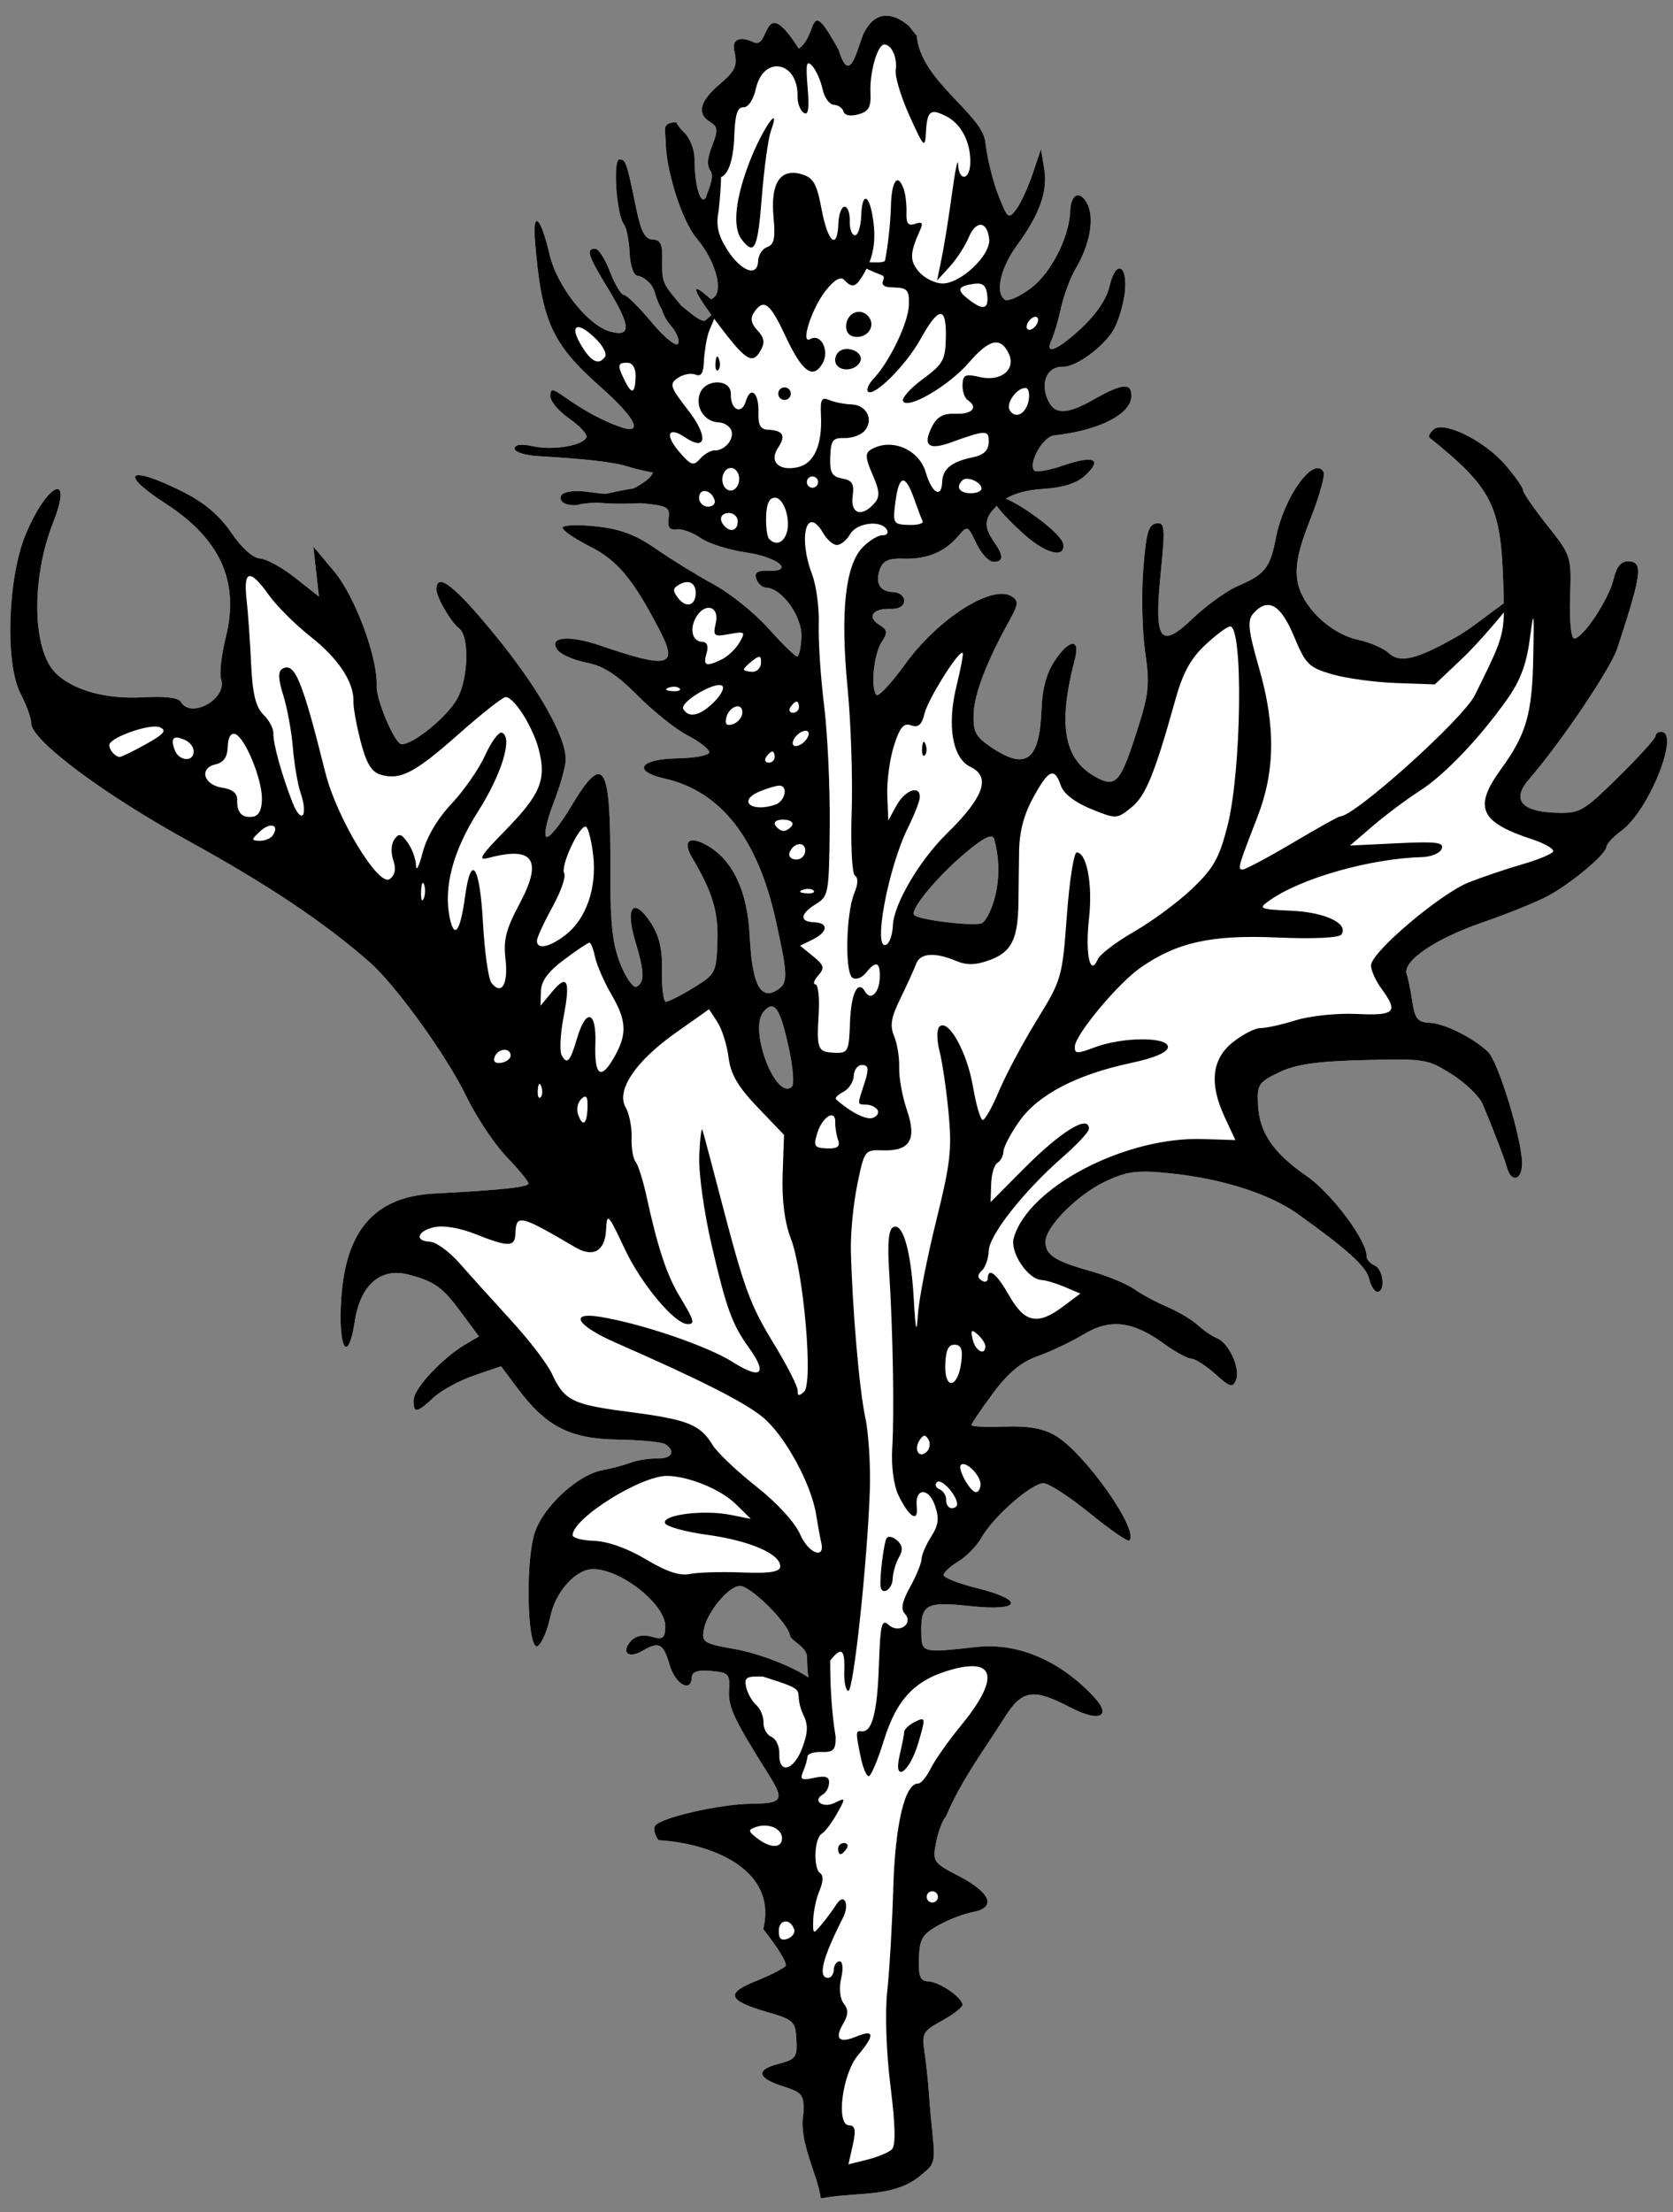 <?xml version="1.0" encoding="UTF-8" standalone="no"?>
<!DOCTYPE svg PUBLIC "-//W3C//DTD SVG 1.1//EN" "http://www.w3.org/Graphics/SVG/1.1/DTD/svg11.dtd">
<svg xmlns:xl="http://www.w3.org/1999/xlink" xmlns="http://www.w3.org/2000/svg" xmlns:dc="http://purl.org/dc/elements/1.1/" version="1.1" viewBox="49.5 63 265.5 351" width="265.5" height="351">
  <rect x="49.5" y="63" width="265.5" height="351" fill="#808080" stroke="none"/>
  <defs>
    <clipPath id="artboard_clip_path">
      <path d="M 49.5 63 L 315 63 L 315 360 L 212.885 414 L 49.5 414 Z"/>
    </clipPath>
  </defs>
  <g id="Thistle_(5)" stroke="none" stroke-dasharray="none" stroke-opacity="1" fill="none" fill-opacity="1">
    <title>Thistle (5)</title>
    <g id="Thistle_(5)_Art" clip-path="url(#artboard_clip_path)">
      <title>Art</title>
      <g id="Group_66">
        <g id="Graphic_64">
          <path d="M 189.856 70.058 L 189.856 70.058 C 191.022 70.099 191.939 72.192 191.647 74.149 C 191.501 75.129 192.488 78.387 193.84 81.389 C 196.087 86.377 196.31 86.608 196.439 84.089 C 196.62 80.55 197.128 80.144 199.711 81.474 C 202.093 82.699 203.591 85.667 203.477 88.93 C 203.381 91.681 201.635 91.784 201.547 89.044 C 201.512 87.935 201.076 90.034 200.578 93.71 C 200.08 97.385 199.342 101.994 198.939 103.95 L 198.207 107.505 L 200.198 105.336 C 201.292 104.143 202.651 102.057 203.219 100.7 C 204.393 97.893 206.153 98.019 206.479 100.932 C 206.764 103.493 201.889 108.082 198.991 107.98 C 197.799 107.939 196.137 107.088 195.295 106.09 C 193.842 104.368 193.882 103.13 195.494 99.567 C 196.034 98.376 195.856 98.13 194.735 98.516 C 193.63 98.896 193.294 98.47 193.354 96.76 C 193.397 95.518 193.212 93.858 192.941 93.069 C 191.981 90.282 190.972 91.639 190.883 95.835 C 190.836 98.172 190.42 101.985 189.962 104.308 C 189.885 104.699 188.623 104.647 187.482 104.61 C 188.152 102.912 188.391 100.978 188.179 98.838 C 187.707 94.054 186.327 92.912 186.178 97.183 C 186.117 98.933 185.664 100.352 185.172 100.335 C 184.68 100.318 184.312 99.297 184.355 98.068 C 184.398 96.838 184.032 95.818 183.54 95.801 C 183.048 95.784 182.603 96.978 182.551 98.453 C 182.4 102.779 180.873 101.484 179.881 96.187 C 179.116 92.108 178.586 91.187 176.688 90.639 C 173.319 89.668 171.757 92.063 172.256 97.438 C 172.57 100.814 172.36 101.821 171.262 102.199 C 170.496 102.462 169.842 103.47 169.808 104.437 C 169.716 107.076 167.031 106.028 164.823 102.49 C 163.425 100.251 163.1 98.694 163.553 96.408 C 163.793 94.165 163.915 92.38 163.931 91.081 C 165.035 90.751 165.891 88.413 166.018 84.785 C 166.144 81.173 166.51 79.986 167.487 80.02 C 168.259 80.047 169.062 78.835 169.465 77.038 C 170.66 71.703 176.178 72.718 176.065 78.252 C 176.044 79.33 176.483 80.518 177.04 80.889 C 177.782 81.385 177.95 80.32 177.666 76.909 C 177.35 73.113 177.482 72.474 178.388 73.446 C 178.999 74.101 179.737 75.75 180.029 77.11 C 180.32 78.469 181.122 79.6 181.81 79.624 C 182.497 79.648 183.195 80.129 183.362 80.693 C 183.548 81.324 184.452 81.499 185.72 81.144 C 187.364 80.685 187.748 80.002 187.642 77.734 C 187.49 74.454 188.769 70.02 189.856 70.058 Z M 172.217 81.779 C 171.742 81.874 169.902 84.969 168.539 88.453 C 166.178 94.49 165.695 99.05 167.209 101.01 C 169.233 103.63 169.752 102.53 170.403 94.223 C 170.759 89.681 171.408 84.971 171.847 83.755 C 172.367 82.313 172.433 81.736 172.217 81.779 Z M 147.814 88.287 C 146.72 88.248 147.319 97.048 148.517 98.598 C 148.922 99.123 149.329 101.161 149.421 103.128 C 149.512 105.095 150.056 106.72 150.63 106.74 C 151.204 106.76 151.965 107.088 152.321 107.47 C 153.727 108.978 154.462 108.056 154.581 104.639 C 154.681 101.783 154.382 101.052 153.088 101.007 C 151.876 100.964 151.223 99.76 150.493 96.214 C 148.944 88.699 148.816 88.322 147.814 88.287 Z M 141.532 140.93 C 140.164 140.866 138.917 141.079 138.566 141.605 C 138.273 142.045 138.531 142.627 139.14 142.897 C 139.749 143.168 140.789 143.238 141.451 143.054 C 142.114 142.87 143.527 142.746 144.593 142.775 C 146.174 142.818 146.291 142.658 145.222 141.914 C 144.389 141.333 142.9 140.994 141.532 140.93 Z M 209.713 143.445 C 209.397 143.404 209.161 143.438 209.029 143.563 C 208.606 143.965 209.788 145.718 211.656 147.458 C 215.304 150.855 218.629 151.767 218.225 149.261 C 217.967 147.655 211.924 143.73 209.713 143.445 Z M 206.692 195.734 L 206.692 195.734 C 206.775 195.728 206.85 195.732 206.916 195.751 C 207.092 195.8 207.208 195.931 207.267 196.146 C 208.162 199.372 208.155 202.749 207.247 205.864 C 206.699 207.746 205.786 209.397 205.217 209.533 C 203.424 209.962 195.29 208.945 194.59 208.204 C 193.782 207.349 198.715 201.517 203.48 197.695 C 205.076 196.414 206.105 195.778 206.692 195.735 L 206.692 195.734 Z M 172.033 222.698 L 172.033 222.698 C 172.969 222.832 173.727 224.868 174.695 229.344 C 175.339 232.321 175.562 235.049 175.192 235.407 C 172.708 237.808 168.316 226.529 170.61 223.64 C 171.145 222.967 171.607 222.636 172.033 222.698 Z M 166.947 314.65 L 166.947 314.65 C 168.674 314.677 174.552 320.523 174.875 322.534 C 175.011 323.38 177.621 324.31 177.585 326.045 C 177.563 327.027 177.646 328.107 177.786 329.173 C 175.374 327.483 170.034 325.369 166.144 324.679 C 161.158 323.795 160.834 323.59 161.197 321.558 C 161.687 318.813 165.176 314.622 166.947 314.65 Z M 153.34 136.766 C 153.328 138.36 152.6 139.112 150.03 140.512 L 146.547 142.41 L 151.214 142.842 C 155.419 143.232 155.854 143.469 155.607 145.234 C 155.409 146.653 155.761 147.138 156.886 146.99 C 157.74 146.878 159.442 147.495 160.67 148.362 C 161.897 149.229 165.163 150.266 167.925 150.665 C 173.005 151.399 175.728 153.725 171.328 153.571 C 169.666 153.513 169.174 153.863 169.514 154.852 C 169.772 155.6 170.483 156.228 171.096 156.25 C 173.589 156.337 176.794 160.791 176.681 164.012 C 176.62 165.757 176.309 167.175 175.99 167.164 C 175.67 167.153 173.624 165.152 171.443 162.717 C 169.263 160.281 165.385 157.155 162.826 155.768 C 160.268 154.382 156.169 151.86 153.717 150.163 C 150.334 147.821 148 146.941 144.036 146.515 C 141.163 146.206 138.8 146.307 138.785 146.738 C 138.77 147.169 140.73 148.51 143.14 149.719 C 147.493 151.903 150.03 154.966 154.238 163.11 C 157.161 168.77 155.594 169.15 144.721 165.418 C 139.686 163.691 136.387 164.069 138.022 166.186 C 138.556 166.876 140.618 167.76 142.608 168.149 C 145.266 168.67 147.412 170.054 150.692 173.367 C 153.148 175.847 156.695 178.68 158.576 179.662 C 160.456 180.645 162.025 181.852 162.062 182.346 C 162.1 182.84 159.814 183.285 156.981 183.334 C 150.989 183.437 149.774 185.374 154.971 186.538 C 163.856 188.528 169.72 195.993 172.599 208.977 C 174.609 218.038 174.613 219.07 172.651 220.203 C 170.125 221.663 168.841 219.005 168.478 211.561 C 168.132 204.463 165.841 199.54 161.782 197.183 C 158.901 195.509 157.745 196.404 159.331 199.08 C 162.584 204.564 163.517 207.67 163.35 212.455 C 163.178 217.361 163.062 217.58 159.532 219.743 C 157.53 220.97 155.571 221.963 155.175 221.949 C 154.78 221.936 154.501 219.75 154.556 217.093 C 154.627 213.589 154.125 211.462 152.73 209.35 C 150.027 205.259 148.675 206.901 150.301 212.301 C 151.78 217.214 151.834 218.827 150.546 219.563 C 150.03 219.857 148.869 218.25 147.958 215.979 C 146.677 212.787 146.319 209.394 146.357 200.861 C 146.434 184.02 145.315 182.26 140.1 191.015 C 138.372 193.917 136.617 196.061 136.2 195.782 C 135.783 195.504 136.292 193.106 137.33 190.451 C 138.369 187.796 139.242 184.707 139.273 183.587 C 139.373 179.989 134.948 172.182 127.994 163.685 C 121.659 155.945 118.843 153.745 118.748 156.461 C 118.706 157.674 121.057 161.745 122.351 162.701 C 123.979 163.902 123.859 170.419 122.148 173.721 C 120.673 176.569 115.116 181.155 113.221 181.089 C 112.155 181.051 109.181 174.059 109.272 171.809 C 109.458 167.348 105.86 157.656 102.553 153.701 L 99.217 149.711 L 99.666 153.685 L 100.113 157.662 L 96.355 154.689 C 94.287 153.054 91.77 151.675 90.761 151.619 C 89.653 151.559 87.844 149.934 86.19 147.512 C 84.301 144.746 81.907 142.728 78.473 141.008 C 69.913 136.722 68.147 137.968 75.784 142.906 C 84.452 148.51 87.524 155.303 85.345 164.053 C 84.635 166.905 84.291 169.928 84.582 170.772 C 85.64 173.846 79.791 177.153 78.206 174.377 C 77.818 173.696 75.748 173.447 72.136 173.649 C 66.333 173.973 61.151 172.54 58.375 169.846 C 54.606 166.188 54.409 154.786 57.961 145.829 C 61.162 137.758 57.05 139.537 53.604 147.714 C 50.721 154.56 50.254 168.221 52.744 173.038 C 53.701 174.89 54.464 176.988 54.439 177.7 C 54.346 180.37 65.754 188.927 79.466 196.47 C 92.012 203.372 100.924 209.334 108.128 215.646 C 112.288 219.291 120.371 230.492 123.474 236.911 C 125.06 240.193 127.938 244.526 129.87 246.54 C 131.802 248.554 133.374 250.473 133.363 250.804 C 133.343 251.372 128.892 251.844 118.465 252.382 C 108.64 252.89 103.994 258.542 103.577 270.495 C 103.331 277.53 104.841 279.031 105.793 272.699 C 106.664 266.904 109.886 264.082 114.307 265.243 C 118.511 266.347 119.705 267.214 122.792 271.395 L 125.499 275.062 L 123.368 276.314 C 119.734 278.45 115.216 283.27 115.153 285.079 C 115.075 287.324 115.603 287.272 118.285 284.771 C 119.504 283.634 122.417 282.05 124.758 281.248 L 129.015 279.79 L 131.615 283.271 C 136.175 289.381 139.938 291.309 147.534 291.427 C 151.168 291.484 154.576 291.819 155.106 292.172 C 156.785 293.293 156.091 294.502 153.816 294.423 C 152.61 294.38 150.686 294.688 149.541 295.106 C 148.395 295.524 146.433 296.047 145.181 296.265 C 141.146 296.969 135.472 302.279 134.273 306.473 C 132.783 311.688 133.259 325.414 134.886 324.156 C 135.534 323.656 136.4 321.604 136.812 319.598 C 137.654 315.492 140.95 311.88 143.764 311.978 C 148.3 312.137 155.199 317.718 155.08 321.132 C 155.016 322.98 154.685 323.217 152.89 322.699 C 151.542 322.311 150.35 322.566 149.604 323.404 C 148.013 325.191 149.205 326.234 151.394 324.971 C 154.105 323.407 154.762 323.738 155.763 327.172 C 156.666 330.266 159.188 331.684 159.277 329.148 C 159.308 328.26 160.244 327.951 162.346 328.136 C 165.132 328.381 165.359 328.625 165.198 331.228 C 165.036 333.83 165.973 335.829 171.395 344.437 C 174.029 348.62 173.742 349.154 168.833 349.202 C 163.756 349.253 154.34 351.399 153.468 352.705 C 153.154 353.176 153.395 354.205 154.003 354.991 C 162.257 355.477 172.952 359.529 170.621 369.11 C 172.852 371.895 174.457 374.507 174.187 374.912 C 173.916 375.316 171.801 376.406 169.485 377.336 C 164.531 379.323 164.975 380.446 171.466 382.329 C 175.432 383.48 175.741 383.782 175.889 386.639 C 176.033 389.428 175.774 389.781 173.07 390.475 C 169.348 391.431 169.633 392.739 173.86 394.086 C 176.811 395.026 177.108 395.415 177.01 398.224 C 176.133 402.786 179.262 408.003 179.758 411.838 C 185.789 410.682 191.728 411.898 196.119 407.731 C 197.674 406.592 197.91 405.717 197.559 402.409 C 197.329 400.231 197.035 396.914 196.905 395.037 C 196.776 393.16 196.459 390.225 196.2 388.516 C 195.766 385.658 195.988 385.265 198.964 383.646 C 200.745 382.678 202.214 381.546 202.228 381.13 C 202.268 379.985 198.587 377.46 196.787 377.397 C 195.528 377.353 195.224 376.596 195.323 373.752 C 195.43 370.67 195.863 369.929 198.38 368.517 C 199.992 367.612 202.464 366.659 203.875 366.401 C 207.658 365.707 206.76 363.343 201.715 360.714 C 197.553 358.545 197.453 358.395 198.068 355.292 C 198.416 353.537 199.109 351.72 199.608 351.254 C 202.09 345.319 206.215 339.869 208.772 335.757 C 211.677 331.082 213.355 330.802 219.456 333.975 C 223.975 336.326 226.008 335.371 223.107 332.26 C 217.714 326.476 210.991 323.612 204.496 324.333 C 195.854 325.293 195.766 325.271 195.705 322.173 C 195.615 317.537 196.408 317.095 203.45 317.846 C 211.558 318.712 212.244 316.915 204.538 314.997 C 201.609 314.267 199.223 313.332 199.237 312.919 C 199.252 312.505 200.314 311.53 201.597 310.752 C 202.881 309.973 204.524 308.281 205.25 306.991 C 207.107 303.688 213.274 298.289 215.117 298.353 C 215.966 298.383 219.273 300.535 222.467 303.133 C 225.661 305.731 228.474 307.672 228.715 307.447 C 230.394 305.881 221.494 293.325 216.857 290.718 C 214.918 289.628 212.56 289.23 208.871 289.368 C 205.992 289.475 203.643 289.366 203.651 289.124 C 203.659 288.883 205.199 286.617 207.073 284.09 C 209.515 280.797 211.538 279.121 214.217 278.173 C 216.273 277.445 219.546 275.888 221.49 274.713 C 225.676 272.182 229.287 272.614 234.246 276.238 C 235.979 277.505 237.914 278.559 238.545 278.581 C 239.176 278.603 240.893 279.704 242.361 281.029 C 244.692 283.134 245.109 283.254 245.651 281.979 C 246.396 280.223 244.514 276.072 242.645 275.347 C 241.908 275.061 240.525 274.12 239.57 273.255 C 238.616 272.389 236.445 271.095 234.746 270.378 C 233.048 269.66 230.674 268.381 229.472 267.536 C 228.271 266.69 225.095 265.389 222.412 264.644 C 216.883 263.108 215.339 262.076 215.413 259.96 C 215.496 257.57 220.558 252.519 224.936 250.456 C 228.354 248.847 229.974 248.644 235.141 249.171 C 243.388 250.012 250.927 252.408 255.424 255.615 C 263.341 261.262 266.314 263.958 266.776 265.911 C 267.041 267.029 267.617 267.956 268.055 267.971 C 269.407 268.019 269.059 264.4 267.654 263.804 C 266.926 263.496 266.347 262.818 266.365 262.299 C 266.449 259.88 260.818 252.349 256.892 249.631 C 251.546 245.931 249.346 242.712 249.133 238.269 C 248.981 235.097 249.226 234.721 252.495 233.147 C 255.126 231.88 258.552 231.388 265.993 231.207 C 275.668 230.973 276.081 231.039 279.905 233.466 C 282.073 234.842 284.266 236.962 284.777 238.176 C 286.56 242.413 288.227 246.753 288.674 248.324 C 289.343 250.671 290.957 250.299 291.045 247.779 C 291.168 244.256 287.297 231.454 285.635 229.891 C 283.203 227.604 278.673 225.366 276.307 225.283 C 274.515 225.221 274.04 224.634 273.639 221.992 C 273.371 220.224 272.965 218.239 272.738 217.578 C 272.027 215.515 277.228 211.967 284.778 209.364 C 288.765 207.99 293.464 206.083 295.221 205.128 C 298.982 203.083 304.406 198.507 304.446 197.345 C 304.462 196.897 305.531 195.759 306.821 194.815 C 311.15 191.648 316.152 179.222 313.14 179.116 C 312.648 179.099 312.236 179.408 312.222 179.801 C 312.208 180.195 309.548 183.124 306.311 186.31 C 300.737 191.798 300.214 192.095 296.376 191.961 C 290.861 191.768 289.356 189.861 292.167 186.625 C 297.173 180.862 305.094 169.12 306.155 165.891 C 310.066 153.978 310.299 152.157 307.929 152.075 C 306.754 152.034 306.048 152.877 305.573 154.889 C 304.808 158.118 300.669 164.357 299.32 164.31 C 298.821 164.292 298.537 161.441 298.666 157.743 C 298.891 151.29 298.845 151.142 295.035 146.35 C 292.913 143.68 291.188 141.176 291.201 140.786 C 291.215 140.396 289.968 138.608 288.431 136.812 C 285.099 132.92 278.563 129.693 276.988 131.162 C 276.419 131.692 276.124 132.264 276.332 132.431 C 286.166 140.328 287.626 143.137 288.042 154.963 C 288.095 156.478 288.131 157.658 288.148 158.728 C 286.134 160.156 282.806 162.803 281.055 163.812 C 274.444 167.62 271.689 168.316 269.889 166.631 C 269.076 165.87 266.903 164.923 265.06 164.526 C 260.505 163.544 255.996 159.14 255.379 155.072 C 255.019 152.701 255.574 150.108 257.468 145.309 C 258.887 141.715 259.822 138.378 259.546 137.895 C 258.018 135.219 253.271 141.773 251.986 148.331 C 251.044 153.138 250.281 154.109 246.006 155.952 C 244.2 156.73 240.994 159.022 238.883 161.043 C 233.576 166.125 232.613 164.793 233.704 153.878 C 234.428 146.632 234.356 145.844 232.989 146.056 C 231.744 146.249 231.371 147.583 230.926 153.425 C 230.627 157.349 230.762 163.192 231.227 166.409 C 231.977 171.596 231.838 172.994 230.002 178.771 C 227.292 187.293 226.577 188.088 223.284 186.237 C 218.297 183.434 217.356 177.951 220.081 167.587 C 220.972 164.2 219.154 164.384 216.826 167.919 C 215.58 169.81 214.896 172.358 214.783 175.518 C 214.493 183.667 212.372 185.291 206.84 181.599 C 204.332 179.926 203.909 179.128 204.01 176.243 C 204.122 173.05 206.08 167.964 209.738 161.372 C 211.102 158.914 211.157 158.36 210.104 157.658 C 207.049 155.619 198.414 161.087 193.12 168.411 C 190.944 171.423 188.907 173.61 188.592 173.272 C 187.627 172.237 188.159 166.776 189.41 164.885 C 190.408 163.375 190.352 162.951 189.04 162.144 C 187.03 160.908 187.977 159.525 190.767 159.623 C 192.111 159.67 192.966 159.185 192.995 158.359 C 193.021 157.621 192.261 156.989 191.306 156.955 C 189.119 156.879 188.339 155.555 189.146 153.291 C 189.615 151.975 190.563 151.559 192.902 151.64 C 196.555 151.768 199.396 150.603 201.533 148.101 C 203.046 146.329 203.071 146.338 204.428 149.201 C 205.18 150.79 206.389 152.111 207.114 152.137 C 208.785 152.195 208.819 151.215 207.23 148.954 C 205.453 146.425 205.689 144.968 208.228 142.774 C 209.713 141.492 211.986 140.764 215.095 140.575 C 218.187 140.386 220.395 139.681 221.695 138.468 C 224.501 135.852 223.133 135.183 218.336 136.825 C 216.052 137.608 213.939 137.987 213.642 137.669 C 212.603 136.555 214.993 132.282 216.764 132.09 C 223.85 131.321 228.948 128.753 229.048 125.903 C 229.125 123.703 227.609 123.808 223.213 126.309 C 218.52 128.977 216.587 128.878 215.576 125.911 C 214.682 123.289 215.901 121.107 218.215 121.188 C 220.254 121.259 224.736 117.963 226.24 115.286 C 226.986 113.96 227.775 111.343 227.995 109.47 C 228.523 104.991 226.543 104.111 225.582 108.398 C 225.138 110.384 223.497 112.841 221.165 115.015 C 217.253 118.664 215.198 119.465 216.405 116.871 C 216.8 116.023 217.472 113.73 217.897 111.775 C 218.323 109.82 219.369 107.037 220.225 105.59 C 222.437 101.846 223.2 97.688 222.09 95.427 C 220.945 93.096 219.429 93.685 219.331 96.498 C 219.185 100.668 216.267 106.373 213.063 108.752 C 211.293 110.065 209.455 110.878 208.98 110.561 C 207.366 109.484 208.261 105.508 210.943 101.845 C 214.531 96.943 215.808 93.297 215.199 89.685 L 214.692 86.679 L 213.364 90.611 C 212.633 92.773 211.459 95.307 210.756 96.24 C 209.555 97.833 209.383 97.691 207.904 93.909 C 207.038 91.694 206.122 87.931 205.868 85.544 C 205.394 81.074 195.548 75.803 194.984 68.67 C 194.543 68.156 194.158 67.659 193.78 67.165 L 193.78 67.165 C 191.522 65.155 188.653 64.466 186.77 67.91 C 185.714 69.545 184.514 77.323 182.607 70.944 C 177.584 61.802 179.432 68.496 176.266 70.722 C 170.519 61.684 171.725 70.612 169.245 69.77 C 166.77 68.561 165.516 69.306 166.086 71.318 C 166.542 73.457 166.159 74.276 163.743 76.333 C 160.535 79.064 160.029 81.043 162.201 82.36 C 163.421 83.1 163.469 83.677 162.517 86.129 C 161.68 88.286 161.643 89.346 162.364 90.281 C 162.787 91.468 161.799 93.338 161.522 94.352 C 160.666 95.635 159.712 92.393 159.72 88.23 C 159.723 86.716 158.958 84.815 157.989 83.925 C 157.521 83.495 157.104 82.943 156.8 82.397 C 154.523 82.478 155.074 83.507 155.13 85.167 C 155.125 89.881 157.666 97.968 160.042 100.802 C 163.318 104.707 164.508 109.822 162.292 110.476 C 158.454 106.988 160.037 109.73 162.413 113.014 C 162.176 113.179 161.866 113.436 161.443 113.832 C 161.009 114.239 159.368 112.955 158.152 111.927 C 156.936 110.9 155.592 110.045 155.167 110.031 C 153.778 109.982 154.259 112.718 155.989 114.711 C 156.919 115.782 157.413 117.059 157.085 117.549 C 156.758 118.04 154.877 116.502 152.907 114.133 C 150.937 111.764 148.957 109.809 148.506 109.789 C 148.055 109.769 147.068 108.123 146.312 106.132 C 145.557 104.141 144.507 102.497 143.978 102.479 C 142.439 102.425 142.784 103.526 145.932 108.689 C 149.618 114.735 149.73 116.518 146.363 115.618 C 142.803 114.667 137.882 108.42 136.71 103.366 C 135.327 97.4 133.989 96.173 134.401 101.248 C 135.436 113.979 137.035 117.525 144.866 124.449 C 150.322 129.275 151.708 132.015 148.072 130.793 C 145.429 129.905 142.223 128.199 139.282 126.112 C 137.15 124.6 136.872 124.569 136.828 125.843 C 136.8 126.633 138.149 128.237 139.825 129.408 C 141.501 130.579 142.738 131.914 142.574 132.374 C 142.102 133.691 137.26 134.511 134.088 133.809 C 132.243 133.401 131.189 133.528 131.167 134.164 C 131.147 134.723 132.792 135.254 134.928 135.379 C 142.467 135.82 146.801 136.315 148.975 136.985 C 150.193 137.36 150.695 137.412 150.09 137.098 C 149.628 136.858 152.121 137.082 153.34 136.766 L 153.34 136.766 C 153.34 136.766 153.34 136.766 153.34 136.766 Z" fill="#FFFFFF"/>
        </g>
        <g id="Graphic_55">
          <title>path862</title>
          <path d="M 192.338 105.897 L 177.431 103.822 L 166.658 108.816 L 161.63 99.031 L 166.41 75.456 L 172.233 70.572 L 181.621 72.879 L 185.133 77.523 L 189.596 67.08 L 204.131 83.839 L 208.601 101.519 L 204.165 107.158 L 196.873 109.588 Z" fill="#FFFFFF"/>
        </g>
        <g id="Graphic_65">
          <path d="M 189.856 70.059 L 189.856 70.059 C 191.022 70.099 191.939 72.193 191.647 74.15 C 191.501 75.13 192.488 78.388 193.84 81.389 C 196.087 86.378 196.31 86.609 196.439 84.09 C 196.62 80.551 197.128 80.145 199.711 81.474 C 202.093 82.7 203.591 85.668 203.477 88.931 C 203.381 91.681 201.635 91.784 201.547 89.045 C 201.512 87.935 201.076 90.035 200.578 93.71 C 200.079 97.386 199.342 101.995 198.939 103.951 L 198.207 107.506 L 200.198 105.337 C 201.292 104.144 202.651 102.058 203.219 100.701 C 204.393 97.894 206.153 98.019 206.479 100.933 C 206.764 103.494 201.889 108.082 198.991 107.981 C 197.799 107.94 196.137 107.088 195.295 106.09 C 193.842 104.368 193.882 103.131 195.493 99.568 C 196.032 98.377 195.854 98.131 194.734 98.516 C 193.629 98.897 193.293 98.47 193.353 96.761 C 193.396 95.519 193.211 93.858 192.939 93.07 C 191.98 90.283 190.971 91.639 190.882 95.835 C 190.834 98.173 190.419 101.985 189.961 104.308 C 189.884 104.699 188.622 104.648 187.481 104.611 C 188.151 102.913 188.39 100.979 188.178 98.838 C 187.706 94.055 186.326 92.913 186.177 97.184 C 186.116 98.934 185.663 100.353 185.171 100.336 C 184.679 100.318 184.311 99.298 184.354 98.069 C 184.397 96.839 184.031 95.819 183.539 95.802 C 183.047 95.785 182.602 96.978 182.55 98.454 C 182.399 102.78 180.872 101.485 179.879 96.188 C 179.115 92.109 178.585 91.188 176.687 90.64 C 173.318 89.668 171.756 92.064 172.255 97.438 C 172.569 100.815 172.358 101.822 171.26 102.2 C 170.494 102.463 169.841 103.47 169.807 104.437 C 169.715 107.077 167.03 106.029 164.822 102.491 C 163.424 100.252 163.098 98.695 163.552 96.409 C 163.792 94.166 163.914 92.38 163.93 91.082 C 165.034 90.752 165.89 88.414 166.017 84.785 C 166.143 81.173 166.509 79.987 167.486 80.021 C 168.258 80.048 169.061 78.835 169.464 77.039 C 170.659 71.703 176.177 72.718 176.064 78.253 C 176.043 79.331 176.481 80.518 177.039 80.89 C 177.781 81.386 177.949 80.32 177.665 76.91 C 177.349 73.113 177.481 72.475 178.387 73.446 C 178.998 74.102 179.736 75.751 180.028 77.11 C 180.319 78.47 181.121 79.601 181.809 79.625 C 182.496 79.649 183.194 80.13 183.36 80.693 C 183.547 81.325 184.451 81.5 185.719 81.145 C 187.363 80.686 187.746 80.002 187.641 77.735 C 187.489 74.454 188.768 70.021 189.854 70.059 Z M 172.217 81.78 C 171.742 81.875 169.902 84.97 168.539 88.454 C 166.178 94.491 165.695 99.051 167.209 101.011 C 169.233 103.631 169.752 102.53 170.403 94.224 C 170.759 89.681 171.408 84.972 171.847 83.756 C 172.367 82.314 172.433 81.736 172.217 81.78 Z M 187.018 105.633 L 187.018 105.633 C 187.607 105.915 188.42 106.269 189.531 106.717 C 190.084 106.941 189.454 107.709 189.552 107.984 C 189.746 108.533 190.329 108.575 191.482 108.615 C 193.506 108.686 193.82 109.076 193.738 111.415 C 193.64 114.217 190.692 120.368 188.16 123.053 C 187.371 123.89 186.957 124.824 187.242 125.13 C 188.131 126.084 193.285 120.955 195.55 116.86 C 198.46 111.602 199.704 111.482 199.606 116.471 C 199.533 120.134 199.189 120.761 195.929 123.162 C 193.951 124.62 192.551 126.197 192.819 126.667 C 193.591 128.019 200.117 124.183 203.279 120.518 C 206.472 116.817 208.261 116.395 209.556 119.032 C 210.824 121.614 208.368 123.631 204.945 122.821 C 202.709 122.292 202.305 122.475 202.251 124.045 C 202.215 125.061 202.581 126.157 203.062 126.478 C 204.791 127.632 203.826 128.743 201.176 128.651 C 199.161 128.58 198.195 129.117 197.375 130.761 C 195.908 133.704 196.871 134.483 200.398 133.207 C 205.982 131.187 206.478 131.184 206.408 133.187 C 206.362 134.495 205.592 135.217 203.864 135.566 C 200.556 136.235 199.098 137.398 199.027 139.428 C 198.932 142.153 197.391 141.296 196.424 137.98 C 195.344 134.28 190.96 132.434 187.738 134.323 C 186.773 134.889 186.818 135.656 187.968 138.303 C 189.141 141.001 189.181 141.822 188.196 142.928 C 186.227 145.138 184.425 144.501 184.813 141.732 C 185.087 139.774 184.753 139.211 183.153 138.926 C 181.521 138.636 181.17 138.003 181.257 135.503 C 181.349 132.869 181.665 132.446 183.491 132.509 C 184.66 132.55 186.096 132.046 186.68 131.39 C 188.217 129.664 187.066 127.261 184.661 127.177 C 183.524 127.138 181.927 126.824 181.113 126.479 C 179.884 125.957 179.66 126.362 179.783 128.893 C 180.014 133.63 178.684 136.587 176.07 137.147 C 173.05 137.793 171.509 136.218 172.999 134.008 C 174.257 132.141 173.767 131.274 171.41 131.191 C 170.192 131.149 169.794 130.46 169.862 128.505 C 169.973 125.329 168.623 124.11 167.851 126.691 C 167.191 128.895 165.402 128.04 165.488 125.561 C 165.574 123.093 161.428 123.027 160.553 125.483 C 159.79 127.624 161.326 129.945 163.557 130.023 C 164.428 130.053 165.332 130.639 165.569 131.326 C 166.048 132.717 164.494 134.532 162.871 134.476 C 162.292 134.456 161.275 135.046 160.613 135.789 C 159.543 136.99 159.175 136.872 157.317 134.721 C 154.944 131.977 155.504 130.565 158.235 132.406 C 161.669 134.721 161.908 132.203 158.652 128.018 C 155.824 124.381 155.679 123.916 157.082 122.964 C 157.932 122.385 159.185 122.151 159.866 122.44 C 160.748 122.815 161.132 122.232 161.204 120.411 C 161.262 119.006 161.581 116.959 161.916 115.862 C 162.09 115.293 162.587 114.29 162.84 113.58 C 163.53 114.517 164.256 115.48 164.927 116.324 C 168.026 120.219 169.015 120.669 170.158 118.701 C 170.927 117.379 170.824 116.624 169.711 115.431 C 168.686 114.332 168.531 113.491 169.175 112.544 C 170.699 110.306 171.698 111.067 174.152 116.331 C 176.803 122.021 178.512 123.279 180.033 120.659 C 181.197 118.657 179.777 115.838 178.089 116.801 C 176.447 117.738 178.297 111.937 180.542 109.114 C 181.935 107.359 182.902 106.807 183.486 107.433 C 184.854 108.901 185.475 108.591 187.017 105.633 Z M 204.608 107.989 L 204.608 107.989 C 205.588 107.985 206.033 108.521 206.169 109.799 C 206.418 112.131 205.518 112.321 203.124 110.438 C 201.243 108.96 201.487 108.389 204.154 108.024 C 204.317 108 204.468 107.99 204.608 107.989 L 204.608 107.989 Z M 213.941 113.282 L 213.941 113.282 C 214.138 113.331 214.261 113.505 214.251 113.782 C 214.234 114.274 213.808 114.909 213.305 115.196 C 212.803 115.483 212.405 115.316 212.422 114.824 C 212.439 114.332 212.865 113.695 213.368 113.408 C 213.493 113.336 213.612 113.293 213.72 113.276 C 213.801 113.262 213.875 113.265 213.941 113.282 Z M 185.734 112.48 C 184.743 112.532 183.822 113.398 183.776 114.709 C 183.739 115.774 184.346 116.423 185.411 116.46 C 187.41 116.53 188.519 114.5 187.235 113.123 C 186.914 112.779 186.54 112.58 186.161 112.508 C 186.019 112.482 185.875 112.473 185.734 112.481 L 185.734 112.48 Z M 141.406 114.921 L 141.406 114.921 C 141.976 115.012 142.928 115.635 144.158 116.865 C 145.21 117.915 145.823 119.146 145.521 119.599 C 144.633 120.929 143.481 120.506 142.068 118.33 C 140.696 116.219 140.512 115.004 141.186 114.916 C 141.251 114.905 141.325 114.908 141.406 114.921 Z M 184.2 118.39 C 184.039 118.371 183.877 118.37 183.718 118.381 C 183.292 118.414 182.887 118.561 182.576 118.851 C 182.043 119.347 181.876 120.222 182.204 120.796 C 182.949 122.102 185.495 121.765 186.045 120.288 C 186.399 119.335 185.329 118.513 184.201 118.389 Z M 163.341 119.58 C 163.206 119.555 163.101 119.88 163.052 120.53 C 162.981 121.471 163.173 122.005 163.48 121.719 C 163.787 121.432 163.846 120.662 163.61 120.007 C 163.512 119.736 163.421 119.595 163.34 119.58 L 163.341 119.58 Z M 149.102 120.565 L 149.102 120.565 C 149.937 120.594 150.413 121.457 150.365 122.848 C 150.271 125.531 149.753 125.661 148.59 123.293 C 147.434 120.939 147.516 120.51 149.102 120.565 Z M 212.255 124.561 L 212.255 124.561 C 212.721 124.577 212.942 125.461 212.748 126.523 C 212.351 128.694 210.598 129.586 209.728 128.062 C 209.107 126.974 210.883 124.513 212.255 124.561 Z M 174.169 124.483 C 174.075 124.467 173.977 124.464 173.881 124.475 C 173.752 124.492 173.626 124.53 173.507 124.598 C 173.031 124.87 172.862 125.481 173.134 125.957 C 173.406 126.433 174.018 126.6 174.494 126.328 C 174.97 126.057 175.136 125.445 174.865 124.969 C 174.712 124.701 174.452 124.532 174.169 124.483 Z M 165.53 137.255 L 165.53 137.255 C 166.275 137.281 166.843 138.096 166.808 139.09 C 166.773 140.084 166.15 140.857 165.405 140.831 C 164.66 140.805 164.092 139.99 164.127 138.996 C 164.162 138.003 164.785 137.229 165.53 137.255 Z M 203.045 138.972 L 203.045 138.972 C 204.001 139.014 205.284 139.775 205.258 140.529 C 205.242 140.968 204.425 141.3 203.442 141.265 C 201.699 141.205 201.145 140.235 202.259 139.196 C 202.445 139.023 202.727 138.958 203.045 138.972 Z M 178.465 138.601 L 178.465 138.601 C 178.957 138.618 179.346 139.036 179.329 139.527 C 179.312 140.019 178.894 140.408 178.402 140.391 C 177.911 140.374 177.524 139.957 177.541 139.465 C 177.558 138.973 177.973 138.584 178.465 138.601 Z M 192.757 139.259 L 192.757 139.259 C 193.246 139.165 193.84 140.104 194.539 142.074 C 195.114 143.694 195.733 145.327 195.916 145.702 C 196.099 146.078 195.098 146.345 193.692 146.296 C 191.248 146.21 191.155 146.05 191.601 142.642 C 191.883 140.482 192.268 139.354 192.757 139.259 Z M 161.511 140.927 L 161.511 140.927 C 162.059 141.025 162.66 141.529 162.908 142.368 C 163.082 142.959 162.588 143.419 161.81 143.392 C 161.031 143.365 160.415 142.704 160.442 141.926 C 160.47 141.136 160.963 140.829 161.511 140.927 Z M 172.511 141.975 L 172.511 141.975 C 173.992 142.027 175.104 145.811 174.238 147.852 C 173.643 149.255 172.508 149.531 171.553 148.506 C 171.236 148.167 171.024 146.549 171.082 144.909 C 171.153 142.873 171.606 141.944 172.511 141.975 Z M 165.28 144.408 L 165.28 144.408 C 166.018 144.434 166.6 145.058 166.574 145.795 C 166.525 147.192 165.456 147.532 164.463 146.467 C 163.47 145.402 163.884 144.359 165.28 144.408 Z M 188.287 146.097 L 188.287 146.097 C 189.155 146.157 189.913 146.469 190.257 147.07 C 190.544 147.573 190.222 147.963 189.54 147.939 C 188.859 147.916 187.447 148.774 186.403 149.845 C 183.646 152.674 182.843 160.114 184.002 172.092 C 184.542 177.679 184.837 186.554 184.657 191.812 C 184.478 197.07 184.711 201.624 185.174 201.933 C 185.713 202.292 185.677 203.299 185.076 204.728 C 183.761 207.855 183.548 217.321 184.776 218.141 C 185.33 218.511 186.294 218.164 186.917 217.374 C 188.501 215.358 189.206 215.609 189.117 218.157 C 189.033 220.547 187.655 221.862 186.801 220.367 C 185.658 218.363 184.555 220.603 184.392 225.26 C 184.233 229.822 184.086 230.119 182.039 230.048 C 179.249 229.95 179.085 229.564 179.423 223.914 C 179.577 221.335 179.345 219.21 178.91 219.195 C 178.475 219.18 178.674 218.544 179.352 217.783 C 180.404 216.602 180.281 216.154 178.526 214.731 L 176.468 213.061 L 178.439 212.094 C 180.91 210.88 181.039 209.422 178.681 209.339 C 176.317 209.257 176.456 208.008 179.005 206.437 C 180.984 205.218 181.07 204.735 181.176 194.093 C 181.237 188.001 180.833 179.375 180.281 174.924 C 179.728 170.473 179.35 164.705 179.439 162.107 C 179.527 159.509 179.047 155.918 178.371 154.127 C 176.118 148.158 177.513 143.045 180.148 147.611 C 180.728 148.617 181.697 149.456 182.299 149.477 C 182.902 149.498 183.851 148.726 184.412 147.76 C 185.08 146.61 186.838 146 188.286 146.097 L 188.287 146.097 Z M 158.471 155.368 L 158.471 155.368 C 158.588 155.364 158.699 155.368 158.805 155.389 C 159.51 155.509 159.946 156.152 159.909 157.204 C 159.842 159.13 158.362 159.512 157.134 157.923 C 156.217 156.736 156.244 156.356 157.288 155.76 C 157.718 155.514 158.12 155.388 158.471 155.37 Z M 288.162 160.164 L 288.162 160.164 C 288.093 164.245 287.232 165.865 283.556 173.306 C 281.684 177.096 264.384 192.637 262.125 192.558 C 261.909 192.551 258.524 194.445 254.6 196.77 C 250.676 199.095 247.116 200.985 246.689 200.971 C 245.861 200.942 245.949 200.632 249.051 192.633 C 251.86 185.387 251.947 178.21 249.335 169.097 C 247.576 162.963 247.415 161.447 248.404 160.336 C 250.712 157.745 252.734 158.883 254.85 163.967 C 256.704 168.422 257.211 168.925 260.921 169.998 C 263.148 170.642 267.723 171.265 271.09 171.382 L 277.209 171.596 L 281.681 167.363 C 283.303 165.827 286.288 162.483 288.162 160.164 Z M 292.808 161.126 L 292.808 161.126 C 292.923 161.109 292.902 163.036 292.824 167.306 C 292.662 176.25 291.721 179.519 287.718 185.026 C 283.292 191.114 284.322 193.443 292.651 196.18 C 294.734 196.864 296.219 197.751 295.952 198.151 C 295.686 198.551 293.488 199.45 291.067 200.149 C 288.647 200.848 284.87 202.121 282.673 202.977 C 278.157 204.737 267.154 214.04 267.08 216.162 C 267.053 216.928 267.802 218.607 268.742 219.892 C 271.463 223.612 270.897 224.183 264.797 223.89 C 261.724 223.74 257.378 224.195 255.137 224.895 C 252.897 225.594 250.39 226.148 249.566 226.128 C 248.743 226.107 246.794 227.086 245.237 228.307 C 241.797 231.001 241.354 234.909 243.873 240.303 L 245.555 243.907 L 240.396 243.74 C 228.073 243.343 212.706 251.364 210.388 259.403 C 209.729 261.688 212.619 266.036 214.849 266.114 C 215.469 266.136 217.093 266.627 218.459 267.206 L 220.942 268.261 L 218.184 270.327 L 218.183 270.329 C 214.195 273.317 212.12 272.904 209.693 268.645 C 207.663 265.08 206.319 263.997 206.254 265.869 C 206.235 266.39 205.793 266.529 205.27 266.18 C 204.585 265.723 204.6 265.283 205.325 264.608 C 205.878 264.092 206.365 262.68 206.407 261.472 C 206.495 258.954 212 251.973 218.104 246.64 C 220.396 244.637 222.286 242.617 222.302 242.153 C 222.386 239.747 217.944 242.446 212.027 248.395 L 206.705 253.744 L 206.792 250.89 C 206.839 249.32 207.286 247.802 207.788 247.515 C 208.291 247.228 208.723 246.405 208.749 245.686 C 208.774 244.967 209.931 242.784 211.32 240.836 C 214.286 236.678 220.396 233.5 228.935 231.678 C 232.737 230.867 234.815 229.978 234.844 229.148 C 234.902 227.481 227.651 227.514 223.185 229.199 C 220.4 230.25 220.032 230.233 220.073 229.057 C 220.139 227.161 226.946 219.005 230.54 216.515 C 236.337 212.497 241.773 211.305 252.206 211.761 C 257.906 212.01 262.027 211.813 262.385 211.277 C 263.552 209.529 259.792 207.755 254.4 207.51 C 249.382 207.281 249.156 207.182 250.874 205.946 C 255.834 202.38 266.889 199.226 275.218 198.999 C 276.657 198.96 278.04 198.369 278.294 197.686 C 278.677 196.653 277.489 196.504 271.242 196.805 L 263.728 197.17 L 267.412 194.018 C 269.438 192.285 272.745 189.813 274.76 188.524 C 278.741 185.976 284.244 180.216 288.7 173.935 C 290.732 171.069 291.728 168.439 292.249 164.559 C 292.545 162.352 292.718 161.147 292.808 161.125 Z M 89.081 154.418 L 89.081 154.418 C 89.659 154.313 90.676 155.317 92.17 157.425 C 93.384 159.137 96.36 162.104 98.786 164.019 C 103.232 167.528 105.698 171.269 105.59 174.346 C 105.558 175.265 106.077 178.121 106.744 180.691 C 107.642 184.156 108.469 185.51 109.94 185.935 C 113.06 186.835 115.358 185.628 122.389 179.394 C 125.996 176.196 129.31 173.592 129.752 173.607 C 131.114 173.655 134.051 178.297 134.991 181.887 C 136.251 186.697 135.289 189.042 129.725 194.731 C 125.648 198.899 125.22 199.617 127.109 199.112 C 134.18 197.219 135.664 199.467 131.939 206.435 C 129.783 210.469 129.369 212.114 129.726 215.234 C 130.179 219.19 129.081 221.015 127.489 218.955 C 127.004 218.328 126.403 214.072 126.151 209.496 C 125.644 200.254 124.257 198.236 123.291 205.335 C 122.552 210.77 121.612 212.095 120.889 208.72 C 119.843 203.836 121.374 198.03 125.361 191.767 C 129.138 185.834 130.929 179.919 129.146 179.261 C 128.66 179.081 127.465 180.695 126.49 182.849 C 125.515 185.003 123.118 188.46 121.163 190.53 C 118.958 192.865 117.219 195.796 116.581 198.252 C 116.016 200.429 115.539 201.378 115.521 200.364 C 115.504 199.35 114.922 197.718 114.227 196.738 C 113.176 195.256 112.816 195.164 112.087 196.194 C 111.578 196.911 111.502 198.289 111.906 199.475 C 112.387 200.885 112.216 201.818 111.358 202.481 C 109.613 203.829 102.924 192.782 101.13 185.59 C 97.465 170.902 96.267 168.008 94.316 169.122 C 93.603 169.529 93.643 170.745 94.456 173.332 C 95.084 175.333 95.77 179.076 95.98 181.646 C 96.189 184.216 96.733 187.419 97.189 188.764 C 98.465 192.526 97.325 193.931 95.917 190.333 C 94.198 185.941 92.825 180.962 92.882 179.334 C 92.908 178.585 92.191 177.254 91.289 176.378 C 90.089 175.213 89.569 173.059 89.351 168.339 C 89.188 164.792 88.861 160.171 88.626 158.07 C 88.364 155.739 88.503 154.523 89.081 154.418 Z M 161.995 159.443 L 161.995 159.443 C 162.839 159.464 163.444 160.324 163.1 161.836 C 162.62 163.944 162.772 164.066 165.252 163.612 C 167.734 163.157 167.845 163.249 166.861 164.945 C 166.278 165.946 165.018 167.153 164.061 167.623 C 161.542 168.86 161.032 168.657 161.629 166.661 C 161.962 165.549 161.717 164.874 160.975 164.848 C 159.388 164.793 158.872 162.896 159.929 161.006 C 160.537 159.919 161.338 159.428 161.995 159.443 Z M 244.72 162.402 L 244.723 162.402 C 246.826 162.475 246.521 185.324 244.299 194.047 C 242.998 199.159 242.101 200.753 238.719 203.988 C 236.504 206.108 232.356 209.181 229.501 210.819 C 226.646 212.456 224.037 214.441 223.703 215.228 C 222.493 218.08 221.695 214.34 222.321 208.749 C 222.923 203.366 221.986 198.315 220.372 198.259 C 219.921 198.243 219.217 202.751 218.807 208.277 C 218.076 218.149 217.994 218.437 214.026 224.897 C 211.804 228.513 209.114 233.557 208.047 236.105 C 206.98 238.653 205.813 240.727 205.455 240.714 C 205.097 240.702 204.398 238.307 203.901 235.392 C 202.967 229.907 199.992 224.589 198.589 225.897 C 198.143 226.313 198.146 228.017 198.596 229.766 C 199.038 231.485 199.686 235.898 200.035 239.57 C 200.588 245.39 200.334 247.593 198.065 256.75 C 196.632 262.527 195.334 269.156 195.178 271.482 C 194.955 274.829 194.814 274.307 194.503 268.982 C 194.058 261.353 192.745 256.865 191.215 257.739 C 190.515 258.138 190.321 260.336 190.602 264.71 C 191.205 274.114 191.438 287.458 191.091 292.824 C 190.916 295.538 191.321 298.65 192.049 300.187 C 193.722 303.718 195.281 304.726 194.988 302.084 C 194.655 299.075 196.875 298.957 197.888 301.93 C 198.575 303.947 198.445 304.989 197.276 306.82 C 196.458 308.1 195.769 309.703 195.746 310.384 C 195.722 311.065 194.903 313.064 193.925 314.828 C 192.671 317.088 192.416 318.324 193.062 319.016 C 194.548 320.611 192.193 322.314 190.539 320.841 C 189.407 319.833 189.209 320.66 188.975 327.361 C 188.715 334.807 187.877 337.937 186.205 337.713 C 185.28 337.59 185.273 337.859 186.103 341.882 C 186.436 343.495 187 344.823 187.358 344.836 C 187.715 344.848 188.795 342.31 189.756 339.197 C 191.823 332.495 194.813 329.424 200.81 327.845 C 207.563 326.067 208.009 329.5 201.976 336.841 C 200.009 339.234 197.861 342.281 197.202 343.612 C 196.543 344.943 195.646 346.021 195.208 346.006 C 193.105 345.933 191.556 352.465 191.255 362.669 C 191.085 368.441 190.656 375.773 190.301 378.962 C 189.93 382.308 190.145 388.654 190.813 393.974 C 191.599 400.236 191.668 403.472 191.027 404.07 C 190.508 404.554 188.747 405.283 187.114 405.69 L 184.146 406.431 L 184.835 403.357 C 185.363 401.001 185.222 400.271 184.229 400.237 C 182.124 400.163 183.171 392.06 185.667 389.104 C 188.345 385.934 188.285 384.961 185.485 386.12 C 182.659 387.291 181.88 386.572 183.311 384.11 C 184.143 382.677 184.163 381.905 183.385 380.899 C 182.793 380.134 182.626 378.453 182.99 376.914 C 183.346 375.413 183.24 374.238 182.748 374.221 C 182.268 374.204 181.856 374.793 181.83 375.531 C 181.804 376.269 181.38 376.86 180.888 376.843 C 179.251 376.785 180.02 373.72 183.276 367.302 C 184.41 365.065 183.434 363.241 182.182 365.257 C 181.735 365.976 180.724 367.347 179.934 368.304 C 178.533 370.001 178.499 369.983 178.553 367.642 C 178.583 366.32 179.031 364.235 179.548 363.007 C 180.149 361.578 180.184 360.574 179.645 360.215 C 178.532 359.472 178.729 354.642 179.902 353.972 C 180.408 353.683 181.489 352.261 182.305 350.81 C 183.741 348.256 183.73 348.201 181.966 349.067 C 180.092 349.987 178.342 348.729 180.1 347.726 C 180.611 347.434 181.048 346.609 181.073 345.891 C 181.107 344.923 180.495 344.718 178.714 345.1 C 176.686 345.534 176.412 345.375 176.959 344.086 C 177.315 343.245 177.62 342.189 177.636 341.738 C 177.651 341.286 178.67 340.952 179.9 340.995 C 181.768 341.06 182.133 340.667 182.117 338.609 C 181.423 334.388 181.252 330.149 181.248 326.493 C 183.031 324.229 183.605 324.652 183.483 328.138 C 183.423 329.859 183.714 331.278 184.13 331.293 C 184.951 331.322 187.119 311.153 187.535 299.627 C 187.677 295.693 187.357 290.446 186.825 287.965 C 185.864 283.487 184.778 270.921 184.533 261.471 C 184.462 258.76 184.918 254.043 185.544 250.988 C 186.663 245.523 186.728 245.433 189.546 245.532 C 193.917 245.684 195.035 243.84 193.424 239.136 C 192.695 237.006 192.144 233.989 192.198 232.43 C 192.253 230.871 191.895 228.623 191.402 227.434 C 190.693 225.72 190.901 224.468 192.411 221.384 C 193.459 219.245 194.572 216.797 194.886 215.946 C 195.526 214.211 197.843 214.046 201.28 215.492 C 202.959 216.199 204.425 216.146 206.684 215.294 C 210.039 214.027 211.039 211.99 211.122 206.257 C 211.149 204.39 211.195 200.773 211.225 198.219 C 211.263 195.008 211.952 192.339 213.46 189.567 C 215.901 185.078 216.833 184.671 217.853 187.65 C 218.292 188.933 220.062 190.307 222.626 191.356 C 226.624 192.99 226.744 192.986 229.036 191.131 C 231.329 189.277 232.72 185.869 236.07 173.879 C 237.225 169.744 238.474 167.476 240.793 165.314 C 242.527 163.696 244.294 162.387 244.72 162.402 Z M 202.127 166.593 L 202.127 166.593 C 202.192 166.566 202.243 166.572 202.277 166.607 C 202.412 166.752 201.969 169.112 201.294 171.854 C 199.753 178.103 200.645 183.307 203.493 184.676 C 206.802 186.268 205.663 189.483 199.73 195.299 C 195.394 199.55 191.314 206.508 191.197 209.854 C 191.149 211.228 190.7 212.586 190.197 212.873 C 187.927 214.169 190.388 200.775 193.614 194.284 C 194.601 192.297 195.436 190.169 195.469 189.555 C 195.576 187.514 193.153 188.318 191.8 190.771 L 190.468 193.186 L 190.308 189.178 C 190.22 186.973 190.693 183.455 191.359 181.359 C 192.309 178.371 192.901 177.667 194.103 178.095 C 195.243 178.501 195.79 178.009 196.235 176.176 C 196.763 174.008 201.141 166.989 202.127 166.593 L 202.127 166.593 Z M 170.044 167.233 L 170.044 167.233 C 170.24 167.289 170.289 167.604 170.268 168.198 C 170.241 168.996 169.615 169.626 168.877 169.601 C 168.14 169.575 167.542 169.404 167.549 169.218 C 167.555 169.032 168.181 168.399 168.94 167.813 C 169.505 167.376 169.848 167.176 170.044 167.233 Z M 163.841 171.718 L 163.841 171.718 C 163.945 171.734 164.032 171.767 164.102 171.815 C 164.533 172.102 163.948 173.268 162.801 174.407 C 160.601 176.591 158.791 176.999 157.936 175.501 C 157.364 174.499 162.289 171.469 163.841 171.718 Z M 156.632 171.971 L 156.632 171.971 C 156.942 171.995 157.207 172.085 157.351 172.239 C 157.637 172.547 157.101 172.738 156.16 172.667 C 155.12 172.588 154.916 172.37 155.639 172.109 C 155.967 171.991 156.322 171.948 156.632 171.971 Z M 175.928 174.324 L 175.928 174.324 C 176.145 174.331 176.309 174.74 176.292 175.233 C 176.274 175.725 175.834 176.111 175.313 176.092 C 174.792 176.074 174.628 175.667 174.949 175.186 C 175.27 174.705 175.711 174.316 175.928 174.324 Z M 166.64 175.081 L 166.64 175.081 C 167.038 175.116 167.332 175.43 167.308 176.09 C 167.283 176.817 166.619 177.632 165.835 177.901 C 164.841 178.244 164.513 177.945 164.751 176.915 C 165.021 175.74 165.977 175.023 166.64 175.081 Z M 177.438 178.956 L 177.438 178.956 C 177.804 178.998 177.939 179.318 177.754 179.815 C 177.516 180.453 176.787 181.133 176.134 181.326 C 175.455 181.526 175.133 181.179 175.38 180.517 C 175.617 179.879 176.347 179.198 177 179.006 C 177.169 178.956 177.317 178.941 177.438 178.956 Z M 196.123 180.71 C 195.988 180.684 195.884 181.009 195.834 181.659 C 195.762 182.601 195.955 183.137 196.263 182.85 C 196.57 182.564 196.63 181.794 196.394 181.139 C 196.297 180.868 196.204 180.725 196.123 180.71 Z M 74.074 178.284 L 74.074 178.284 C 74.395 178.283 74.659 178.313 74.847 178.394 C 76.024 178.896 75.578 179.448 72.677 181.072 C 70.668 182.197 68.787 183.111 68.501 183.104 C 67.779 183.087 66.824 181.989 66.851 181.212 C 66.887 180.176 71.833 178.306 74.074 178.284 L 74.074 178.284 Z M 172.071 182.248 L 172.071 182.248 C 172.287 182.256 172.45 182.663 172.432 183.155 C 172.415 183.647 171.974 184.035 171.454 184.017 C 170.933 183.999 170.771 183.589 171.092 183.108 C 171.413 182.627 171.854 182.241 172.071 182.248 Z M 86.583 179.435 L 86.583 179.435 C 86.662 179.437 86.746 179.454 86.833 179.482 C 88.373 180.042 91.047 186.484 91.067 189.681 C 91.078 191.419 90.603 192.418 89.69 192.575 C 87.94 192.874 87.068 191.971 87.139 189.935 C 87.176 188.877 86.387 188.231 84.752 187.985 C 81.798 187.539 81.052 184.882 83.712 184.285 C 84.995 183.997 85.586 183.136 85.644 181.476 C 85.69 180.153 86.031 179.425 86.583 179.434 Z M 77.425 180.045 L 77.425 180.045 C 77.511 180.039 77.609 180.038 77.718 180.055 C 78.008 180.095 78.379 180.214 78.838 180.409 C 79.635 180.747 80.268 181.585 80.244 182.27 C 80.183 184.007 77.821 183.751 77.197 181.941 C 76.772 180.704 76.822 180.097 77.425 180.045 Z M 173.213 187.659 L 173.213 187.659 C 174.625 187.708 174.086 190.144 172.546 190.674 C 168.73 191.987 166.47 190.069 170.075 188.576 C 171.332 188.056 172.744 187.642 173.213 187.659 Z M 173.877 193.055 L 173.877 193.055 C 174.919 193.091 175.51 193.513 175.188 193.995 C 174.867 194.476 174.248 194.858 173.815 194.843 C 173.381 194.828 172.792 194.403 172.505 193.901 C 172.218 193.398 172.835 193.018 173.877 193.055 Z M 206.692 195.735 L 206.692 195.735 C 206.775 195.73 206.85 195.732 206.916 195.751 C 207.092 195.8 207.208 195.931 207.267 196.146 C 208.163 199.373 208.155 202.749 207.247 205.864 C 206.699 207.746 205.786 209.397 205.217 209.533 C 203.424 209.962 195.29 208.945 194.59 208.204 C 193.782 207.349 198.715 201.517 203.48 197.695 C 205.076 196.414 206.105 195.778 206.692 195.735 Z M 142.324 194.18 L 142.324 194.18 C 142.398 194.162 142.464 194.172 142.522 194.213 C 142.88 194.452 143.385 196.487 143.642 198.735 C 144.228 203.855 142.539 208.768 139.328 211.291 C 136.742 213.323 134.656 213.756 134.709 212.251 C 134.727 211.743 135.831 209.349 137.164 206.931 C 138.497 204.513 139.341 202.103 139.04 201.575 C 138.419 200.486 141.213 194.428 142.324 194.182 Z M 92.678 194.007 L 92.678 194.007 C 93.228 194.076 93.406 194.627 92.799 195.535 L 92.802 195.535 C 92.459 196.048 91.513 196.445 90.699 196.417 C 89.332 196.369 89.341 196.253 90.781 194.907 C 91.385 194.344 91.975 194.057 92.419 194.007 C 92.512 193.998 92.598 193.996 92.677 194.008 Z M 176.29 196.948 L 176.29 196.948 C 176.843 196.889 177.314 197.232 177.286 198.021 C 177.259 198.8 176.599 199.416 175.82 199.389 C 175.041 199.362 174.581 198.868 174.796 198.291 C 175.101 197.471 175.737 197.008 176.29 196.948 Z M 177.895 204.049 L 177.895 204.049 C 178.205 204.073 178.471 204.163 178.614 204.317 C 178.901 204.625 178.364 204.817 177.423 204.746 C 176.383 204.666 176.179 204.448 176.903 204.188 C 177.23 204.07 177.585 204.026 177.895 204.05 Z M 116.643 203.108 L 116.643 203.108 C 116.696 203.131 116.752 203.216 116.809 203.372 C 117.035 203.995 117 205.001 116.73 205.608 C 116.461 206.214 116.277 205.704 116.32 204.474 C 116.352 203.552 116.483 203.042 116.643 203.108 Z M 172.033 222.698 L 172.033 222.698 C 172.969 222.832 173.727 224.868 174.695 229.344 C 175.339 232.321 175.562 235.049 175.192 235.407 C 172.708 237.808 168.316 226.529 170.61 223.64 C 171.145 222.967 171.607 222.637 172.033 222.698 Z M 162.024 223.142 L 163.347 225.173 C 164.075 226.289 164.873 228.81 165.119 230.776 C 165.455 233.46 166.607 235.438 169.745 238.715 L 173.923 243.077 L 173.705 249.321 C 173.563 253.38 174.012 256.942 174.993 259.498 C 177.034 264.82 178.571 282.457 177.112 283.817 C 176.306 284.569 176.055 284.529 176.086 283.654 C 176.108 283.018 174.456 279.755 172.413 276.407 C 168.481 269.959 167.677 267.76 163.744 252.687 C 162.382 247.469 161.137 242.793 160.979 242.295 C 160.821 241.797 160.592 243.602 160.47 246.306 C 160.343 249.077 161.226 255.406 162.488 260.812 C 164.802 270.726 165.706 273.191 168.398 276.92 C 171.358 281.023 170.274 281.969 165.834 279.154 C 161.815 276.606 151.452 273.059 144.826 271.964 C 139.657 271.109 140.992 273.328 147.317 276.101 C 160.812 282.018 167.772 285.552 170.61 287.925 C 174.065 290.813 178.237 298.451 179.015 303.314 C 179.296 305.072 179.661 307.068 179.826 307.751 L 179.826 307.753 C 180.494 310.517 177.803 309.504 176.497 306.5 C 175.661 304.577 172.832 301.488 169.49 298.85 C 166.407 296.417 163.298 293.462 162.582 292.281 C 160.613 289.032 158.625 288.245 149.355 287.04 C 140.266 285.859 139.09 285.273 137.052 280.919 C 136.333 279.381 133.457 275.625 130.66 272.573 C 127.862 269.521 124.204 265.464 122.532 263.559 C 120.861 261.654 118.714 260.068 117.761 260.034 C 115.208 259.945 115.715 258.302 118.479 257.71 C 119.896 257.406 122.518 257.854 124.932 258.816 C 130.162 260.899 131.218 260.892 131.292 258.769 C 131.403 255.604 131.964 255.73 140.787 260.911 C 143.644 262.588 145.515 261.524 145.685 258.128 C 145.823 255.371 146.001 255.553 148.651 261.19 C 151.245 266.706 156.513 273.027 158.579 273.099 C 159.851 273.144 159.69 272.553 157.405 268.787 C 155.316 265.346 153.874 260.995 152.077 252.727 C 151.537 250.246 150.766 247.822 150.363 247.341 C 149.96 246.859 149.675 245.13 149.732 243.5 C 149.789 241.87 149.368 239.725 148.795 238.733 C 147.235 236.029 150.333 231.406 156.732 226.883 Z M 129.448 229.583 L 129.448 229.583 C 130.017 229.533 130.526 229.821 130.538 230.486 C 130.546 230.979 129.877 231.5 129.05 231.641 C 128.111 231.801 127.715 231.451 127.992 230.708 C 128.248 230.02 128.879 229.632 129.448 229.583 Z M 186.334 231.989 L 186.334 231.989 C 187.351 232.024 187.421 232.62 186.678 234.903 C 185.516 238.479 185.493 238.226 187.019 238.279 C 187.728 238.304 188.518 238.693 188.775 239.143 C 189.032 239.593 188.678 240.153 187.991 240.39 C 186.965 240.743 184.479 239.482 182.183 237.444 C 181.948 237.236 182.47 236.699 183.344 236.249 C 184.217 235.8 184.96 234.648 184.994 233.688 C 185.027 232.729 185.631 231.964 186.334 231.989 Z M 135.135 234.986 L 135.135 234.986 C 135.216 235.001 135.308 235.143 135.406 235.415 C 135.642 236.069 135.584 236.839 135.277 237.126 C 134.969 237.413 134.777 236.876 134.848 235.935 C 134.896 235.285 135 234.96 135.135 234.986 Z M 142.308 237.009 L 142.308 237.009 C 142.355 237.002 142.396 237.003 142.435 237.015 C 142.692 237.103 142.775 237.668 142.736 238.792 C 142.642 241.483 141.956 241.915 141.211 239.753 C 140.943 238.972 141.195 237.893 141.772 237.355 C 141.991 237.15 142.169 237.033 142.308 237.009 Z M 181.393 239.985 L 181.393 239.985 C 181.797 239.945 182.077 240.278 182.049 241.092 C 182.023 241.83 182.225 243.08 182.496 243.868 C 182.866 244.942 182.422 245.282 180.735 245.223 C 178.726 245.153 178.561 244.885 179.208 242.765 C 179.702 241.146 180.718 240.05 181.393 239.985 Z M 203.877 274.209 L 203.877 274.209 C 204.033 274.236 204.291 274.43 204.671 274.768 C 205.349 275.373 205.892 276.219 205.877 276.651 C 205.823 278.208 204.26 277.338 203.853 275.524 C 203.639 274.572 203.617 274.163 203.877 274.209 L 203.877 274.209 Z M 201.019 276.372 L 201.019 276.372 C 202.052 276.408 202.318 277.16 202.037 279.249 C 201.489 283.335 199.369 283.568 199.51 279.528 C 199.59 277.218 200.011 276.337 201.019 276.372 Z M 196.191 290.82 L 196.191 290.82 C 196.406 290.811 196.608 291.014 196.845 291.429 C 197.187 292.029 197.049 292.909 196.54 293.383 C 195.334 294.508 194.461 292.976 195.457 291.483 C 195.747 291.048 195.976 290.829 196.191 290.82 Z M 202.355 295.315 L 202.355 295.315 C 203.321 295.324 205.155 297.322 205.112 298.559 C 205.088 299.237 204.763 299.782 204.39 299.769 C 203.44 299.736 201.388 296.014 202.003 295.441 C 202.098 295.353 202.217 295.314 202.355 295.315 Z M 198.525 298.074 L 198.525 298.074 C 199.457 298.172 201.383 300.437 201.392 301.678 C 201.395 302.047 200.996 302.335 200.504 302.318 C 200.012 302.3 199.629 301.717 199.653 301.02 C 199.677 300.323 199.201 299.556 198.594 299.315 C 197.986 299.074 197.808 298.561 198.196 298.173 C 198.28 298.09 198.392 298.059 198.525 298.073 Z M 155.468 297.188 L 155.468 297.188 C 158.919 297.279 163.919 299.356 166.278 301.673 L 168.66 304.012 L 165.413 303.368 C 161.198 302.53 154.637 303.343 155.022 304.655 C 155.185 305.211 158.192 306.056 161.704 306.534 C 168.464 307.456 173.39 309.587 173.321 311.559 C 173.291 312.431 171.677 312.683 167.244 312.512 C 163.925 312.383 160.194 312.493 158.953 312.756 C 157.379 313.088 155.279 312.386 151.994 310.427 C 149.06 308.678 145.981 307.577 143.814 307.501 C 141.903 307.434 140.353 307.025 140.368 306.592 C 140.464 303.841 151.325 297.078 155.468 297.188 Z M 190.891 306.885 C 190.588 306.817 190.337 306.874 190.209 307.064 C 189.778 307.712 189.084 313.15 189.237 314.683 C 189.393 316.247 191.099 315.261 191.158 313.572 C 191.193 312.556 191.642 311.003 192.155 310.12 C 192.824 308.969 192.745 308.211 191.879 307.44 C 191.547 307.144 191.194 306.953 190.891 306.885 L 190.891 306.885 Z M 166.947 314.65 L 166.947 314.65 C 168.674 314.677 174.552 320.523 174.875 322.534 C 175.011 323.38 177.621 324.31 177.585 326.045 C 177.563 327.027 177.646 328.107 177.786 329.173 C 175.374 327.483 170.034 325.369 166.144 324.679 C 161.158 323.795 160.834 323.59 161.197 321.558 C 161.687 318.813 165.176 314.622 166.947 314.65 Z M 170.556 329.028 L 170.556 329.028 C 170.556 329.028 170.556 329.028 170.556 329.028 L 170.556 329.028 C 178.673 331.573 175.024 330.765 176.958 335.038 C 177.774 336.698 177.745 337.848 176.823 340.344 C 175.489 343.959 173.062 344.597 173.177 341.304 C 173.218 340.127 172.657 338.911 171.929 338.602 C 171.201 338.293 170.633 337.271 170.666 336.333 C 170.699 335.394 170.18 334.141 169.515 333.549 C 168.85 332.957 168.129 331.674 167.91 330.697 C 167.571 329.189 167.967 328.938 170.556 329.028 L 170.556 329.028 C 170.556 329.028 170.556 329.028 170.556 329.028 Z M 195.883 335.819 C 195.828 335.8 195.76 335.802 195.68 335.814 C 195.465 335.851 195.156 335.991 194.746 336.192 C 193.799 336.657 193.013 337.377 192.998 337.79 C 192.984 338.203 192.664 339.841 192.288 341.433 C 191.184 346.097 193.831 344.353 195.259 339.475 C 196.014 336.895 196.264 335.942 195.883 335.818 Z M 170.994 352.675 L 170.994 352.675 C 172.434 352.738 173.644 353.583 173.603 354.746 C 173.548 356.324 171.692 356.284 169.624 354.658 C 168.182 353.524 168.17 353.352 169.513 352.89 C 170.007 352.72 170.514 352.654 170.994 352.675 Z M 183.481 355.443 C 182.96 355.425 182.52 355.813 182.502 356.305 C 182.485 356.797 182.649 357.206 182.866 357.214 C 183.083 357.222 183.522 356.833 183.843 356.352 C 184.164 355.87 184.002 355.461 183.481 355.443 Z M 197.485 363.095 L 197.485 363.095 C 197.977 363.112 198.366 363.53 198.349 364.022 C 198.332 364.514 197.915 364.9 197.423 364.883 C 196.931 364.866 196.544 364.451 196.561 363.959 C 196.578 363.467 196.994 363.078 197.485 363.095 Z M 174.141 367.887 L 174.141 367.887 C 174.678 367.867 175.274 368.306 175.542 369.214 C 175.698 369.744 175.198 370.393 174.429 370.658 C 173.45 370.995 173.05 370.588 173.095 369.304 C 173.127 368.384 173.605 367.906 174.141 367.887 Z M 153.134 137.949 C 152.771 138.837 151.875 139.508 150.03 140.513 C 150.03 140.513 147.677 140.889 145.765 141.358 C 144.62 141.394 142.878 140.994 141.532 140.932 L 141.532 140.932 C 140.164 140.867 138.917 141.081 138.566 141.606 C 138.273 142.046 138.531 142.628 139.14 142.898 C 139.749 143.169 140.789 143.239 141.451 143.056 C 142.114 142.872 143.527 142.748 144.593 142.776 C 144.618 142.777 144.643 142.777 144.667 142.777 C 146.902 143.01 151.214 142.843 151.214 142.843 C 155.419 143.233 155.854 143.47 155.608 145.235 C 155.41 146.654 155.762 147.139 156.886 146.991 C 157.74 146.879 159.442 147.496 160.67 148.363 C 161.898 149.23 165.163 150.267 167.925 150.666 C 173.006 151.4 175.729 153.726 171.328 153.572 C 169.667 153.514 169.174 153.864 169.515 154.853 C 169.772 155.601 170.483 156.229 171.097 156.251 C 173.589 156.338 176.794 160.792 176.682 164.013 C 176.621 165.758 176.31 167.176 175.99 167.165 C 175.671 167.154 173.624 165.153 171.444 162.718 C 169.263 160.282 165.386 157.156 162.827 155.769 C 160.268 154.383 156.169 151.861 153.717 150.164 C 150.335 147.822 148.001 146.942 144.037 146.516 C 141.164 146.207 138.8 146.308 138.785 146.739 C 138.77 147.17 140.73 148.511 143.14 149.72 C 147.494 151.904 150.031 154.967 154.238 163.111 C 157.162 168.771 155.595 169.151 144.721 165.419 C 139.687 163.692 136.387 164.07 138.023 166.187 C 138.556 166.877 140.618 167.76 142.608 168.15 C 145.266 168.671 147.412 170.055 150.693 173.368 C 153.149 175.848 156.695 178.681 158.576 179.663 C 160.457 180.646 162.025 181.853 162.063 182.347 C 162.1 182.841 159.814 183.286 156.981 183.335 C 150.989 183.437 149.775 185.375 154.972 186.539 C 163.856 188.529 169.72 195.994 172.6 208.978 C 174.609 218.039 174.613 219.071 172.652 220.204 C 170.125 221.664 168.842 219.006 168.479 211.562 C 168.133 204.464 165.841 199.541 161.783 197.184 C 158.902 195.51 157.745 196.405 159.332 199.081 C 162.585 204.565 163.517 207.671 163.35 212.456 C 163.179 217.362 163.063 217.581 159.533 219.744 C 157.531 220.971 155.571 221.964 155.176 221.95 C 154.781 221.937 154.502 219.751 154.556 217.094 C 154.628 213.59 154.126 211.463 152.73 209.351 C 150.027 205.26 148.676 206.902 150.302 212.302 C 151.78 217.215 151.835 218.828 150.546 219.564 C 150.031 219.858 148.87 218.25 147.959 215.98 C 146.678 212.787 146.319 209.395 146.358 200.861 C 146.434 184.021 145.315 182.261 140.1 191.016 C 138.372 193.918 136.618 196.062 136.2 195.783 C 135.783 195.505 136.293 193.107 137.331 190.452 C 138.369 187.797 139.243 184.708 139.273 183.588 C 139.374 179.99 134.949 172.183 127.994 163.686 C 121.659 155.946 118.844 153.746 118.749 156.462 C 118.706 157.674 121.057 161.746 122.352 162.702 C 123.979 163.903 123.859 170.42 122.148 173.722 C 120.673 176.57 115.116 181.156 113.222 181.089 C 112.156 181.052 109.181 174.06 109.273 171.81 C 109.458 167.349 105.861 157.657 102.554 153.702 L 102.553 153.701 C 102.554 153.701 102.553 153.701 102.553 153.701 L 99.218 149.712 L 99.667 153.686 L 100.114 157.663 L 96.355 154.69 C 94.288 153.055 91.771 151.676 90.762 151.62 C 89.653 151.56 87.844 149.935 86.19 147.513 C 84.301 144.747 81.908 142.729 78.474 141.009 C 69.913 136.723 68.148 137.969 75.784 142.906 C 84.453 148.511 87.525 155.304 85.346 164.054 C 84.636 166.906 84.292 169.929 84.582 170.773 C 85.64 173.847 79.792 177.154 78.207 174.378 C 77.818 173.697 75.748 173.448 72.136 173.65 C 66.334 173.974 61.151 172.541 58.375 169.847 C 54.606 166.189 54.409 154.787 57.962 145.83 C 61.162 137.759 57.05 139.538 53.605 147.715 C 50.722 154.561 50.255 168.222 52.746 173.039 C 53.703 174.891 54.466 176.989 54.441 177.701 C 54.348 180.371 65.756 188.928 79.467 196.471 C 92.013 203.373 100.926 209.335 108.13 215.647 C 112.289 219.292 120.373 230.493 123.475 236.912 C 125.062 240.194 127.94 244.527 129.872 246.541 C 131.803 248.555 133.376 250.474 133.364 250.805 C 133.345 251.373 128.894 251.845 118.467 252.383 C 108.642 252.891 103.996 258.543 103.578 270.496 C 103.333 277.531 104.842 279.032 105.794 272.7 C 106.666 266.905 109.888 264.083 114.309 265.244 C 118.513 266.348 119.707 267.214 122.794 271.396 L 125.501 275.062 L 123.369 276.315 C 119.736 278.451 115.218 283.271 115.155 285.08 C 115.076 287.325 115.605 287.273 118.287 284.772 C 119.506 283.635 122.418 282.051 124.76 281.249 L 129.017 279.791 L 131.616 283.272 C 136.177 289.382 139.94 291.31 147.535 291.428 C 151.17 291.485 154.577 291.82 155.107 292.173 C 156.786 293.294 156.093 294.503 153.818 294.424 C 152.611 294.381 150.688 294.689 149.542 295.107 C 148.397 295.525 146.435 296.048 145.183 296.266 C 141.148 296.97 135.473 302.28 134.275 306.474 C 132.785 311.689 133.261 325.415 134.888 324.157 C 135.535 323.657 136.402 321.605 136.814 319.599 C 137.656 315.493 140.952 311.881 143.766 311.979 C 148.301 312.138 155.201 317.719 155.082 321.133 C 155.017 322.981 154.686 323.218 152.892 322.7 C 151.544 322.312 150.352 322.567 149.606 323.405 C 148.015 325.192 149.207 326.235 151.396 324.972 C 154.106 323.408 154.763 323.739 155.765 327.173 C 156.668 330.267 159.19 331.685 159.279 329.149 C 159.31 328.261 160.246 327.952 162.348 328.137 C 165.134 328.382 165.361 328.626 165.2 331.229 C 165.038 333.831 165.975 335.83 171.397 344.438 C 174.031 348.621 173.744 349.155 168.834 349.203 C 163.758 349.254 154.342 351.4 153.47 352.706 C 153.156 353.177 153.397 354.206 154.005 354.992 C 162.259 355.478 172.954 359.53 170.622 369.111 C 172.854 371.896 174.458 374.508 174.188 374.913 C 173.918 375.317 171.803 376.408 169.487 377.336 C 164.532 379.324 164.977 380.447 171.468 382.33 C 175.434 383.481 175.743 383.783 175.89 386.64 C 176.034 389.429 175.776 389.782 173.072 390.476 C 169.35 391.432 169.635 392.74 173.862 394.087 C 176.813 395.027 177.11 395.416 177.012 398.225 C 176.134 402.787 179.264 408.004 179.76 411.839 C 185.791 410.683 191.73 411.899 196.121 407.732 C 197.676 406.593 197.912 405.718 197.561 402.409 C 197.331 400.232 197.036 396.915 196.907 395.038 C 196.778 393.161 196.461 390.226 196.201 388.517 C 195.768 385.658 195.99 385.266 198.966 383.647 C 200.746 382.679 202.216 381.547 202.23 381.131 C 202.27 379.986 198.589 377.461 196.789 377.398 C 195.529 377.354 195.225 376.597 195.325 373.753 C 195.432 370.671 195.865 369.93 198.382 368.518 C 199.994 367.613 202.466 366.66 203.877 366.401 C 207.66 365.708 206.761 363.344 201.717 360.715 C 197.555 358.546 197.455 358.396 198.07 355.293 C 198.418 353.538 199.111 351.721 199.61 351.255 C 202.092 345.32 206.217 339.87 208.774 335.758 C 211.679 331.083 213.357 330.803 219.458 333.976 C 223.976 336.327 226.01 335.372 223.109 332.261 C 217.716 326.477 210.993 323.613 204.498 324.334 C 195.855 325.294 195.768 325.272 195.707 322.174 C 195.617 317.538 196.41 317.096 203.452 317.847 C 211.56 318.713 212.245 316.916 204.54 314.998 C 201.61 314.268 199.225 313.333 199.239 312.92 C 199.254 312.506 200.316 311.531 201.599 310.753 C 202.883 309.974 204.526 308.282 205.252 306.992 C 207.109 303.689 213.275 298.29 215.119 298.354 C 215.968 298.384 219.275 300.536 222.469 303.134 C 225.663 305.732 228.475 307.673 228.717 307.448 C 230.396 305.882 221.496 293.326 216.859 290.719 C 214.92 289.629 212.562 289.231 208.873 289.369 C 205.993 289.476 203.644 289.366 203.653 289.125 C 203.661 288.884 205.201 286.618 207.075 284.09 C 209.516 280.797 211.54 279.122 214.219 278.174 C 216.275 277.446 219.548 275.889 221.492 274.714 C 225.678 272.183 229.289 272.615 234.248 276.239 C 235.981 277.505 237.915 278.56 238.547 278.582 C 239.178 278.604 240.895 279.704 242.363 281.03 C 244.694 283.134 245.111 283.255 245.652 281.98 C 246.397 280.224 244.516 276.072 242.647 275.348 C 241.91 275.062 240.527 274.121 239.572 273.255 C 238.617 272.39 236.446 271.096 234.748 270.379 C 233.049 269.661 230.676 268.382 229.474 267.537 C 228.273 266.691 225.097 265.39 222.414 264.645 C 216.884 263.109 215.341 262.077 215.415 259.961 C 215.498 257.571 220.559 252.519 224.938 250.457 C 228.356 248.848 229.975 248.645 235.143 249.172 C 243.39 250.013 250.929 252.408 255.426 255.616 C 263.343 261.263 266.316 263.959 266.778 265.912 C 267.042 267.029 267.619 267.957 268.057 267.972 C 269.409 268.02 269.06 264.401 267.656 263.805 C 266.928 263.496 266.348 262.819 266.367 262.3 C 266.451 259.881 260.82 252.35 256.894 249.632 C 251.547 245.932 249.348 242.713 249.135 238.27 C 248.983 235.098 249.228 234.722 252.497 233.148 C 255.128 231.881 258.554 231.388 265.994 231.208 C 275.67 230.974 276.082 231.04 279.907 233.467 C 282.075 234.843 284.268 236.962 284.779 238.177 C 286.562 242.414 288.229 246.753 288.676 248.324 C 289.345 250.672 290.959 250.3 291.047 247.78 C 291.17 244.257 287.298 231.455 285.637 229.892 C 283.205 227.604 278.674 225.367 276.309 225.284 C 274.516 225.222 274.042 224.635 273.641 221.993 C 273.373 220.225 272.967 218.24 272.739 217.579 C 272.029 215.516 277.23 211.968 284.78 209.365 C 288.767 207.991 293.466 206.084 295.223 205.129 C 298.983 203.084 304.408 198.508 304.448 197.346 C 304.464 196.898 305.533 195.76 306.823 194.816 C 311.152 191.649 316.153 179.223 313.142 179.117 C 312.65 179.1 312.238 179.409 312.224 179.802 C 312.21 180.196 309.55 183.125 306.313 186.311 C 300.739 191.799 300.216 192.096 296.378 191.962 C 290.863 191.769 289.358 189.861 292.168 186.626 C 297.174 180.863 305.096 169.12 306.156 165.892 C 310.068 153.979 310.301 152.158 307.931 152.075 C 306.756 152.034 306.05 152.878 305.574 154.889 C 304.81 158.119 300.67 164.358 299.322 164.311 C 298.823 164.293 298.539 161.442 298.668 157.743 C 298.893 151.291 298.847 151.143 295.037 146.351 C 292.914 143.68 291.189 141.177 291.203 140.787 C 291.217 140.397 289.97 138.609 288.432 136.813 C 285.101 132.921 278.565 129.694 276.99 131.163 C 276.421 131.693 276.126 132.265 276.334 132.431 C 286.168 140.329 287.628 143.138 288.043 154.964 C 288.097 156.479 288.133 157.659 288.15 158.729 C 286.136 160.157 282.808 162.804 281.056 163.813 C 274.445 167.621 271.691 168.316 269.891 166.632 C 269.078 165.871 266.905 164.924 265.062 164.526 C 260.507 163.545 255.997 159.141 255.38 155.073 C 255.021 152.702 255.576 150.108 257.47 145.31 C 258.889 141.716 259.823 138.379 259.548 137.896 C 258.02 135.22 253.272 141.774 251.987 148.332 C 251.045 153.139 250.282 154.11 246.007 155.953 C 244.201 156.731 240.996 159.023 238.885 161.044 C 233.578 166.126 232.615 164.793 233.706 153.879 C 234.43 146.633 234.358 145.845 232.991 146.057 C 231.745 146.25 231.373 147.584 230.928 153.426 C 230.629 157.35 230.763 163.192 231.228 166.41 C 231.978 171.597 231.84 172.995 230.003 178.772 C 227.294 187.294 226.578 188.089 223.286 186.238 C 218.299 183.434 217.358 177.952 220.083 167.588 C 220.974 164.201 219.156 164.385 216.828 167.92 C 215.582 169.811 214.897 172.359 214.785 175.519 C 214.495 183.668 212.373 185.292 206.841 181.6 C 204.334 179.927 203.911 179.129 204.012 176.244 C 204.124 173.051 206.082 167.965 209.74 161.373 C 211.104 158.915 211.159 158.361 210.106 157.659 C 207.051 155.62 198.416 161.087 193.122 168.412 C 190.946 171.424 188.909 173.61 188.594 173.273 C 187.629 172.238 188.161 166.777 189.411 164.886 C 190.41 163.376 190.353 162.952 189.042 162.145 C 187.032 160.909 187.979 159.526 190.769 159.624 C 192.113 159.671 192.968 159.185 192.997 158.359 C 193.023 157.622 192.263 156.989 191.308 156.956 C 189.121 156.88 188.341 155.556 189.147 153.292 C 189.616 151.975 190.565 151.56 192.904 151.641 C 196.557 151.769 199.398 150.604 201.535 148.102 C 203.047 146.33 203.073 146.339 204.43 149.202 C 205.182 150.791 206.391 152.112 207.116 152.138 C 208.787 152.196 208.82 151.216 207.232 148.955 C 205.586 146.613 205.667 145.19 207.705 143.25 C 208.32 144.236 210.222 146.124 211.656 147.459 C 215.304 150.856 218.629 151.769 218.225 149.262 C 217.992 147.812 211.906 143.227 209.1 142.142 C 210.552 141.25 212.542 140.731 215.096 140.575 C 218.189 140.387 220.397 139.682 221.697 138.469 C 224.503 135.852 223.135 135.184 218.338 136.826 C 216.054 137.608 213.941 137.988 213.644 137.67 C 212.605 136.555 214.995 132.283 216.765 132.091 C 223.852 131.322 228.95 128.754 229.05 125.904 C 229.127 123.704 227.611 123.809 223.215 126.31 C 218.522 128.978 216.589 128.879 215.578 125.912 C 214.684 123.289 215.903 121.108 218.217 121.189 C 220.256 121.26 224.738 117.963 226.242 115.287 C 226.988 113.961 227.777 111.344 227.997 109.471 C 228.525 104.992 226.545 104.112 225.584 108.398 C 225.139 110.385 223.499 112.842 221.167 115.016 C 217.255 118.665 215.2 119.466 216.407 116.872 C 216.802 116.024 217.474 113.731 217.899 111.776 C 218.324 109.821 219.371 107.038 220.226 105.59 C 222.439 101.847 223.202 97.689 222.092 95.428 C 220.947 93.097 219.431 93.686 219.333 96.499 C 219.187 100.668 216.269 106.374 213.064 108.752 C 211.295 110.066 209.457 110.879 208.981 110.562 C 207.368 109.485 208.263 105.509 210.945 101.845 C 214.533 96.944 215.81 93.298 215.201 89.685 L 214.694 86.68 L 213.366 90.612 C 212.635 92.774 211.461 95.308 210.758 96.241 C 209.557 97.834 209.385 97.692 207.906 93.91 C 207.04 91.695 206.124 87.931 205.87 85.545 C 205.395 81.074 195.55 75.804 194.986 68.671 C 194.545 68.157 194.16 67.66 193.782 67.166 L 193.78 67.166 C 191.522 65.156 188.653 64.467 186.77 67.91 C 185.714 69.546 184.514 77.323 182.607 70.945 C 177.584 61.803 179.432 68.497 176.266 70.723 C 170.519 61.685 171.725 70.613 169.245 69.771 C 166.77 68.562 165.516 69.307 166.086 71.318 C 166.542 73.458 166.159 74.277 163.743 76.334 C 160.535 79.064 160.029 81.044 162.201 82.361 C 163.421 83.101 163.469 83.678 162.517 86.13 C 161.68 88.287 161.643 89.347 162.364 90.282 C 162.787 91.468 161.799 93.339 161.522 94.353 C 160.666 95.636 159.712 92.393 159.721 88.231 C 159.724 86.717 158.958 84.816 157.989 83.926 C 157.521 83.496 157.105 82.944 156.801 82.398 C 154.523 82.479 155.075 83.507 155.13 85.168 C 155.126 89.882 157.666 97.969 160.042 100.802 C 163.318 104.708 164.509 109.823 162.293 110.477 C 158.454 106.988 160.037 109.731 162.414 113.014 C 162.177 113.18 161.866 113.437 161.443 113.833 C 161.009 114.24 159.368 112.955 158.152 111.928 C 157.946 111.754 157.737 111.585 157.529 111.425 C 157.503 111.39 157.475 111.355 157.447 111.321 C 154.982 108.288 154.462 108.056 154.581 104.64 C 154.681 101.784 154.382 101.053 153.088 101.007 C 151.876 100.965 151.223 99.761 150.493 96.215 C 148.944 88.7 148.816 88.322 147.814 88.287 C 146.72 88.249 147.319 97.049 148.517 98.599 C 148.922 99.124 149.329 101.162 149.421 103.129 C 149.512 105.095 150.056 106.72 150.63 106.74 C 151.204 106.76 152.939 107.603 153.425 109.373 C 153.735 110.502 154.115 111.397 154.522 112.09 C 154.765 112.923 155.269 113.882 155.989 114.711 C 156.92 115.783 157.413 117.059 157.086 117.55 C 156.759 118.04 154.878 116.503 152.908 114.134 C 150.938 111.765 148.957 109.81 148.506 109.79 C 148.055 109.77 147.068 108.124 146.313 106.133 C 145.557 104.142 144.507 102.498 143.979 102.48 C 142.439 102.426 142.784 103.526 145.933 108.69 C 149.618 114.736 149.731 116.519 146.364 115.619 C 142.803 114.667 137.883 108.421 136.71 103.367 C 135.327 97.4 133.989 96.174 134.402 101.249 C 135.436 113.98 137.036 117.526 144.866 124.45 C 150.323 129.275 151.708 132.016 148.072 130.794 C 145.429 129.906 142.224 128.199 139.282 126.113 C 137.15 124.601 136.873 124.57 136.828 125.844 C 136.801 126.634 138.149 128.238 139.825 129.409 C 141.501 130.58 142.739 131.915 142.574 132.375 C 142.103 133.692 137.26 134.511 134.089 133.81 C 132.243 133.401 131.189 133.529 131.167 134.165 C 131.148 134.724 132.792 135.255 134.928 135.38 C 142.467 135.821 146.801 136.315 148.975 136.985 C 149.78 137.234 151.931 137.791 153.134 137.949 L 153.134 137.949 C 153.134 137.949 153.134 137.949 153.134 137.949 Z M 153.302 136.023 C 153.302 136.023 153.302 136.023 153.302 136.023 Z M 143.053 212.571 L 143.052 212.571 C 143.052 212.571 143.052 212.571 143.052 212.571 C 143.053 212.571 143.053 212.571 143.053 212.571 Z M 143.053 212.571 C 143.275 212.581 143.68 213.635 143.954 214.915 C 144.229 216.196 145.39 218.847 146.533 220.806 C 148.942 224.934 149.046 227.063 147.024 230.66 L 147.026 230.66 C 144.877 234.482 143.807 233.772 143.986 228.643 C 144.17 223.378 142.514 222.891 141.068 227.783 C 139.976 231.473 139.509 231.99 138.643 230.474 C 138.278 229.835 138.412 227.079 138.938 224.349 C 140.059 218.533 139.537 217.441 137.068 220.432 L 135.283 222.595 L 135.343 220.284 C 135.387 218.657 136.476 217.174 139.029 215.265 C 141.019 213.777 142.828 212.566 143.052 212.571 C 143.053 212.571 143.053 212.571 143.053 212.571 Z" fill="black"/>
        </g>
      </g>
    </g>
  </g>
</svg>

